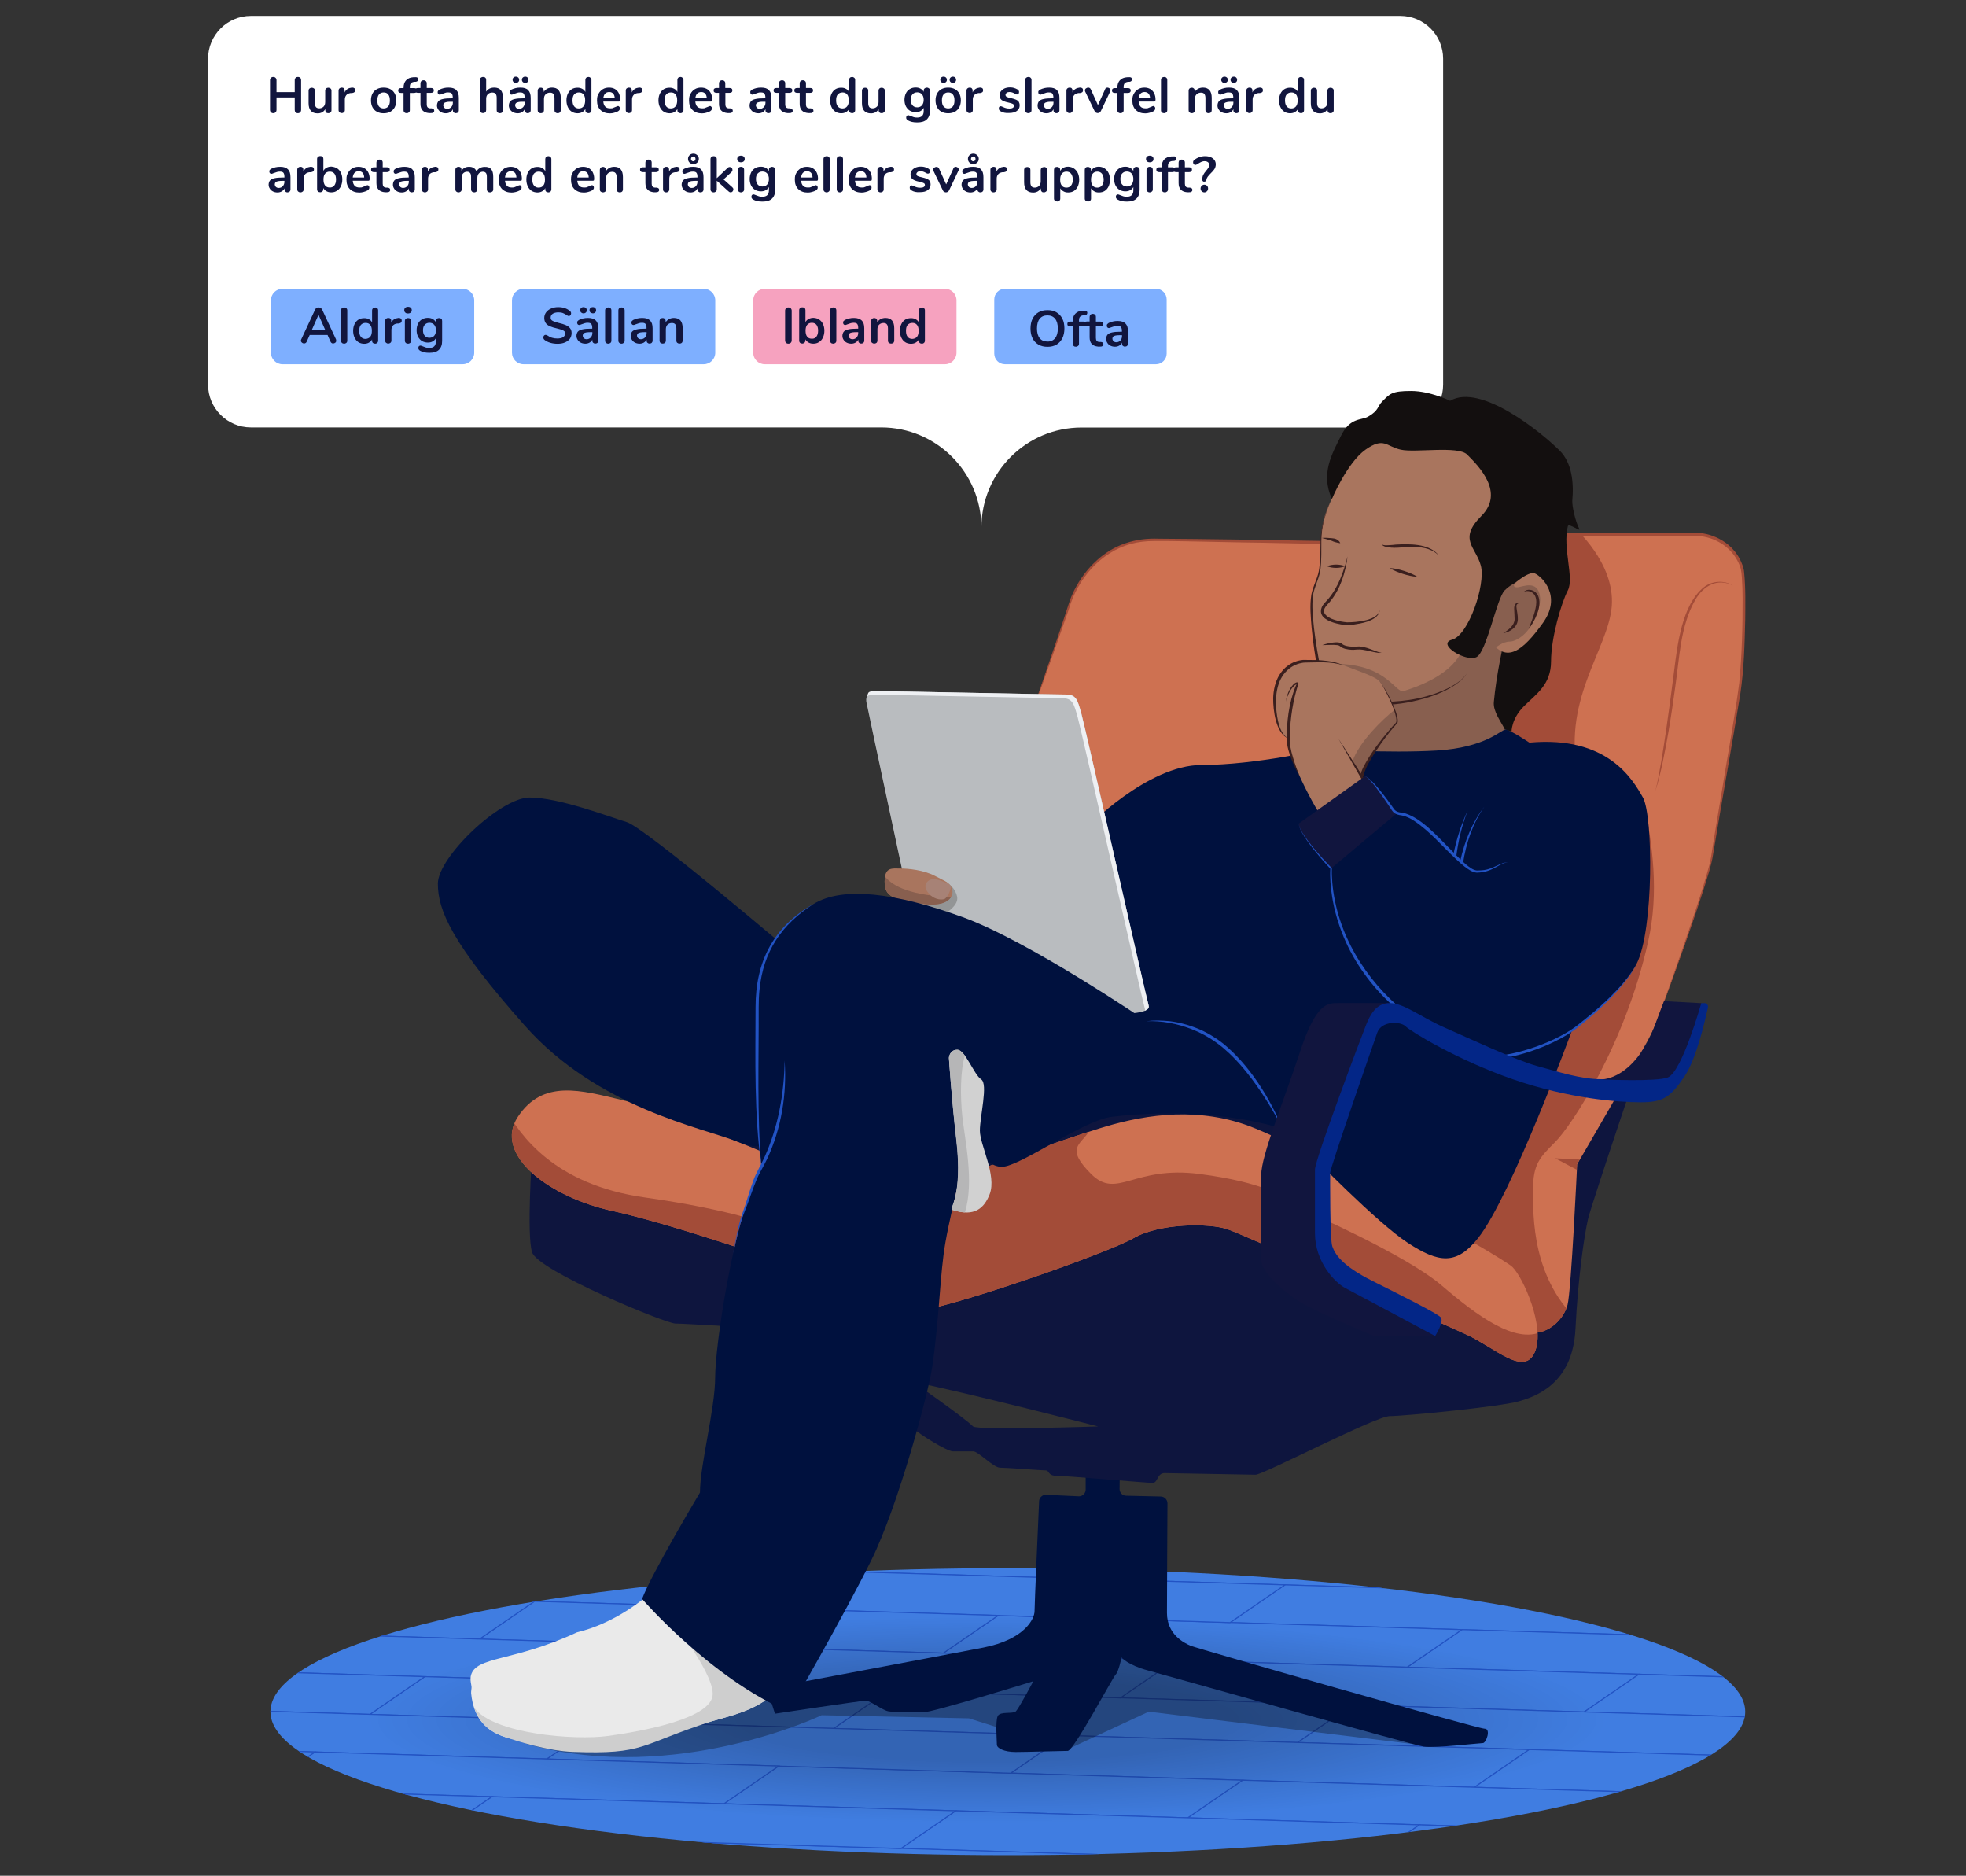 <?xml version="1.0" encoding="UTF-8"?><svg id="Layer_1" data-name="Layer 1" xmlns="http://www.w3.org/2000/svg" xmlns:xlink="http://www.w3.org/1999/xlink" viewBox="0 0 1942.02 1852.41"><rect x="0" y="0" width="1942.02" height="1852.41" fill="#333333" stroke="none"/><defs><style>.cls-1 {
        fill: #b6b6b7;
      }

      .cls-1, .cls-2, .cls-3, .cls-4, .cls-5, .cls-6, .cls-7, .cls-8, .cls-9, .cls-10, .cls-11, .cls-12, .cls-13, .cls-14, .cls-15, .cls-16, .cls-17, .cls-18, .cls-19, .cls-20, .cls-21, .cls-22, .cls-23, .cls-24, .cls-25 {
        stroke-width: 0px;
      }

      .cls-2 {
        fill: #000;
        isolation: isolate;
        opacity: .3;
      }

      .cls-3 {
        fill: #eaeaea;
      }

      .cls-4 {
        fill: #a78276;
      }

      .cls-5 {
        fill: #11153e;
      }

      .cls-6 {
        fill: #130f0f;
      }

      .cls-26 {
        clip-path: url(#clippath-2);
      }

      .cls-7 {
        fill: #2253c4;
      }

      .cls-8 {
        fill: none;
      }

      .cls-9 {
        fill: #cecece;
      }

      .cls-27 {
        clip-path: url(#clippath-1);
      }

      .cls-28 {
        clip-path: url(#clippath-4);
      }

      .cls-10 {
        fill: #00113e;
      }

      .cls-11 {
        fill: #a34c38;
      }

      .cls-12 {
        fill: #885f4f;
      }

      .cls-13 {
        fill: #ce7151;
      }

      .cls-29 {
        clip-path: url(#clippath);
      }

      .cls-14 {
        fill: #f6a2bf;
      }

      .cls-15 {
        fill: url(#radial-gradient);
      }

      .cls-16 {
        fill: #032687;
      }

      .cls-17 {
        fill: #7eafff;
      }

      .cls-30 {
        clip-path: url(#clippath-3);
      }

      .cls-18 {
        fill: #939596;
      }

      .cls-19 {
        fill: #3a1f1e;
      }

      .cls-20 {
        fill: #eef0f3;
      }

      .cls-21 {
        fill: #a9755e;
      }

      .cls-22 {
        fill: #fff;
      }

      .cls-23 {
        fill: #b9bcbf;
      }

      .cls-24 {
        fill: #0e153e;
      }

      .cls-25 {
        fill: #d1d1d1;
      }

      .cls-31 {
        fill: #407de1;
        stroke: #2253c4;
        stroke-miterlimit: 10;
      }</style><clipPath id="clippath"><ellipse class="cls-8" cx="995.53" cy="1690.4" rx="728.4" ry="141.7"/></clipPath><radialGradient id="radial-gradient" cx="612.26" cy="-12319" fx="612.26" fy="-12319" r="1021" gradientTransform="translate(607.75 2930.1) scale(.6 .1)" gradientUnits="userSpaceOnUse"><stop offset=".4" stop-color="#000" stop-opacity=".2"/><stop offset="1" stop-color="#000" stop-opacity="0"/></radialGradient><clipPath id="clippath-1"><path class="cls-8" d="M1022.63,697.3s28.4-83.2,33.8-100.9,29.5-63.3,82.6-63.3,332.5,5.9,332.5,5.9l65.1-11.3h138.2c12.9,0,34.1,26.3,43.4,35.6s4.3,91,0,119.4-24.1,142.6-27.3,164.1-49.3,150.7-57.9,170c-8.6,19.3-75.2,133-75.2,133,0,0-5.8,124.4-9.5,138.9s-20.9,32.2-41.8,26.8c-21.2-5.4-483.9-618.2-483.9-618.2h0Z"/></clipPath><clipPath id="clippath-2"><path class="cls-8" d="M1022.63,697.3s28.4-83.2,33.8-100.9,29.5-63.3,82.6-63.3,332.5,5.9,332.5,5.9l65.1-11.3h138.2c12.9,0,34.1,26.3,43.4,35.6s4.3,91,0,119.4-24.1,142.6-27.3,164.1-49.3,150.7-57.9,170c-8.6,19.3-75.2,133-75.2,133,0,0-5.8,124.4-9.5,138.9s-20.9,32.2-41.8,26.8c-21.2-5.4-483.9-618.2-483.9-618.2h0Z"/></clipPath><clipPath id="clippath-3"><path class="cls-8" d="M898.73,1295.6c30,0,195.2-57.9,220.9-72.8,25.7-14.9,75.1-15.1,93.3-8.7s208.1,91.2,235.9,104c27.9,12.9,56.8,41.8,67.3,17.1,10.4-24.7-11.3-73-22-83.8-10.7-10.7-211.5-123.1-265.1-141.1s-105.1-7.8-143.7,4.3c-38.6,12.1-96.5,32.9-124.5,42.6l-47,8.6-152.3-24.7s-106.2-45-146.9-54.7c-40.8-9.7-78.3-20.8-103,16.4-24.7,37.2,30,79.2,93.3,93.1s181.2,55.5,181.2,55.5l112.6,44.2h0Z"/></clipPath><clipPath id="clippath-4"><path class="cls-8" d="M898.73,1295.6c30,0,195.2-57.9,220.9-72.8,25.7-14.9,75.1-15.1,93.3-8.7s208.1,91.2,235.9,104c27.9,12.9,56.8,41.8,67.3,17.1,10.4-24.7-11.3-73-22-83.8-10.7-10.7-211.5-123.1-265.1-141.1s-105.1-7.8-143.7,4.3c-38.6,12.1-96.5,32.9-124.5,42.6l-47,8.6-152.3-24.7s-106.2-45-146.9-54.7c-40.8-9.7-78.3-20.8-103,16.4-24.7,37.2,30,79.2,93.3,93.1s181.2,55.5,181.2,55.5l112.6,44.2h0Z"/></clipPath></defs><g id="floor"><g id="floor-2" data-name="floor"><g class="cls-29"><g><polygon class="cls-31" points="1757.05 1230.45 1811.2 1193.33 2269.29 1207.23 2215.13 1244.48 1757.05 1230.45"/><polygon class="cls-31" points="1931.89 1274.65 1986.04 1237.39 2444.23 1251.43 2389.98 1288.55 1931.89 1274.65"/><polygon class="cls-31" points="1473.8 1260.75 1527.95 1223.5 1986.04 1237.39 1931.89 1274.65 1473.8 1260.75"/><polygon class="cls-31" points="1648.64 1304.81 1702.79 1267.7 2160.98 1281.6 2106.73 1318.85 1648.64 1304.81"/><polygon class="cls-31" points="1823.48 1349.02 1877.74 1311.76 2335.82 1325.8 2281.57 1362.91 1823.48 1349.02"/><polygon class="cls-31" points="1365.4 1335.12 1419.55 1297.86 1877.74 1311.76 1823.48 1349.02 1365.4 1335.12"/><polygon class="cls-31" points="1540.24 1379.18 1594.49 1342.07 2052.58 1355.97 1998.32 1393.22 1540.24 1379.18"/><polygon class="cls-31" points="1715.08 1423.38 1769.33 1386.27 2227.42 1400.17 2173.17 1437.28 1715.08 1423.38"/><polygon class="cls-31" points="1256.99 1409.49 1311.25 1372.24 1769.33 1386.27 1715.08 1423.38 1256.99 1409.49"/><polygon class="cls-31" points="1431.84 1453.55 1486.09 1416.44 1944.17 1430.33 1889.92 1467.59 1431.84 1453.55"/><polygon class="cls-31" points="1889.92 1467.59 1944.17 1430.33 2402.26 1444.23 2348.01 1481.48 1889.92 1467.59"/><polygon class="cls-31" points="1606.68 1497.75 1660.93 1460.64 2119.01 1474.54 2064.76 1511.65 1606.68 1497.75"/><polygon class="cls-31" points="1148.59 1483.86 1202.84 1446.6 1660.93 1460.64 1606.68 1497.75 1148.59 1483.86"/><polygon class="cls-31" points="1323.43 1527.92 1377.68 1490.81 1835.77 1504.7 1781.52 1541.95 1323.43 1527.92"/><polygon class="cls-31" points="1781.52 1541.95 1835.77 1504.7 2293.86 1518.6 2239.7 1555.85 1781.52 1541.95"/><polygon class="cls-31" points="1498.27 1572.12 1552.52 1535.01 2010.61 1548.9 1956.46 1586.02 1498.27 1572.12"/><polygon class="cls-31" points="1040.18 1558.22 1094.44 1520.97 1552.52 1535.01 1498.27 1572.12 1040.18 1558.22"/><polygon class="cls-31" points="840.87 1202.65 895.02 1165.54 1353.11 1179.44 1298.96 1216.55 840.87 1202.65"/><polygon class="cls-31" points="1298.96 1216.55 1353.11 1179.44 1811.2 1193.33 1757.05 1230.45 1298.96 1216.55"/><polygon class="cls-31" points="1015.71 1246.86 1069.87 1209.6 1527.95 1223.5 1473.8 1260.75 1015.71 1246.86"/><polygon class="cls-31" points="557.62 1232.96 611.78 1195.7 1069.87 1209.6 1015.71 1246.86 557.62 1232.96"/><polygon class="cls-31" points="732.47 1277.02 786.62 1239.91 1244.71 1253.8 1190.56 1290.92 732.47 1277.02"/><polygon class="cls-31" points="1190.56 1290.92 1244.71 1253.8 1702.79 1267.7 1648.64 1304.81 1190.56 1290.92"/><polygon class="cls-31" points="907.31 1321.22 961.46 1283.97 1419.55 1297.86 1365.4 1335.12 907.31 1321.22"/><polygon class="cls-31" points="449.22 1307.33 503.37 1270.07 961.46 1283.97 907.31 1321.22 449.22 1307.33"/><polygon class="cls-31" points="624.06 1351.39 678.21 1314.27 1136.3 1328.17 1082.15 1365.29 624.06 1351.39"/><polygon class="cls-31" points="1082.15 1365.29 1136.3 1328.17 1594.49 1342.07 1540.24 1379.18 1082.15 1365.29"/><polygon class="cls-31" points="798.9 1395.59 853.16 1358.34 1311.25 1372.24 1256.99 1409.49 798.9 1395.59"/><polygon class="cls-31" points="340.81 1381.7 394.97 1344.44 853.16 1358.34 798.9 1395.59 340.81 1381.7"/><polygon class="cls-31" points="515.66 1425.76 569.91 1388.65 1028 1402.54 973.75 1439.65 515.66 1425.76"/><polygon class="cls-31" points="973.75 1439.65 1028 1402.54 1486.09 1416.44 1431.84 1453.55 973.75 1439.65"/><polygon class="cls-31" points="690.5 1469.96 744.75 1432.71 1202.84 1446.6 1148.59 1483.86 690.5 1469.96"/><polygon class="cls-31" points="232.41 1456.06 286.66 1418.81 744.75 1432.71 690.5 1469.96 232.41 1456.06"/><polygon class="cls-31" points="407.25 1500.12 461.5 1463.01 919.59 1476.91 865.34 1514.02 407.25 1500.12"/><polygon class="cls-31" points="865.34 1514.02 919.59 1476.91 1377.68 1490.81 1323.43 1527.92 865.34 1514.02"/><polygon class="cls-31" points="582.09 1544.33 636.35 1507.07 1094.44 1520.97 1040.18 1558.22 582.09 1544.33"/><polygon class="cls-31" points="124 1530.43 178.26 1493.18 636.35 1507.07 582.09 1544.33 124 1530.43"/><polygon class="cls-31" points="1215.02 1602.43 1269.28 1565.17 1727.37 1579.07 1673.21 1616.33 1215.02 1602.43"/><polygon class="cls-31" points="1673.21 1616.33 1727.37 1579.07 2185.45 1592.97 2131.3 1630.22 1673.21 1616.33"/><polygon class="cls-31" points="1389.97 1646.49 1444.12 1609.38 1902.21 1623.27 1848.05 1660.39 1389.97 1646.49"/><polygon class="cls-31" points="931.78 1632.59 986.03 1595.34 1444.12 1609.38 1389.97 1646.49 931.78 1632.59"/><polygon class="cls-31" points="1106.72 1676.8 1160.87 1639.54 1618.96 1653.44 1564.81 1690.69 1106.72 1676.8"/><polygon class="cls-31" points="1564.81 1690.69 1618.96 1653.44 2077.05 1667.33 2022.89 1704.59 1564.81 1690.69"/><polygon class="cls-31" points="1281.56 1720.86 1335.71 1683.74 1793.8 1697.64 1739.65 1734.75 1281.56 1720.86"/><polygon class="cls-31" points="823.47 1706.96 877.63 1669.71 1335.71 1683.74 1281.56 1720.86 823.47 1706.96"/><polygon class="cls-31" points="998.31 1751.16 1052.47 1713.91 1510.56 1727.8 1456.4 1765.06 998.31 1751.16"/><polygon class="cls-31" points="1456.4 1765.06 1510.56 1727.8 1968.64 1741.7 1914.49 1778.96 1456.4 1765.06"/><polygon class="cls-31" points="1173.16 1795.23 1227.31 1758.11 1685.4 1772.01 1631.25 1809.12 1173.16 1795.23"/><polygon class="cls-31" points="715.07 1781.33 769.22 1744.07 1227.31 1758.11 1173.16 1795.23 715.07 1781.33"/><polygon class="cls-31" points="889.91 1825.53 944.06 1788.28 1402.15 1802.17 1348 1839.43 889.91 1825.53"/><polygon class="cls-31" points="1348 1839.43 1402.15 1802.17 1860.24 1816.07 1806.09 1853.32 1348 1839.43"/><polygon class="cls-31" points="1064.75 1869.59 1118.9 1832.48 1576.99 1846.37 1522.84 1883.49 1064.75 1869.59"/><polygon class="cls-31" points="606.66 1855.7 660.82 1818.44 1118.9 1832.48 1064.75 1869.59 606.66 1855.7"/><polygon class="cls-31" points="298.85 1574.49 353.1 1537.38 811.19 1551.28 756.94 1588.39 298.85 1574.49"/><polygon class="cls-31" points="756.94 1588.39 811.19 1551.28 1269.28 1565.17 1215.02 1602.43 756.94 1588.39"/><polygon class="cls-31" points="473.69 1618.69 527.94 1581.44 986.03 1595.34 931.78 1632.59 473.69 1618.69"/><polygon class="cls-31" points="15.6 1604.8 69.85 1567.55 527.94 1581.44 473.69 1618.69 15.6 1604.8"/><polygon class="cls-31" points="190.44 1648.86 244.69 1611.75 702.78 1625.64 648.63 1662.76 190.44 1648.86"/><polygon class="cls-31" points="648.63 1662.76 702.78 1625.64 1160.87 1639.54 1106.72 1676.8 648.63 1662.76"/><polygon class="cls-31" points="365.38 1693.07 419.54 1655.81 877.63 1669.71 823.47 1706.96 365.38 1693.07"/><polygon class="cls-31" points="-92.81 1679.17 -38.55 1641.91 419.54 1655.81 365.38 1693.07 -92.81 1679.17"/><polygon class="cls-31" points="82.14 1723.23 136.29 1686.12 594.38 1700.01 540.23 1737.13 82.14 1723.23"/><polygon class="cls-31" points="540.23 1737.13 594.38 1700.01 1052.47 1713.91 998.31 1751.16 540.23 1737.13"/><polygon class="cls-31" points="256.98 1767.43 311.13 1730.18 769.22 1744.07 715.07 1781.33 256.98 1767.43"/><polygon class="cls-31" points="-201.11 1753.54 -146.96 1716.28 311.13 1730.18 256.98 1767.43 -201.11 1753.54"/><polygon class="cls-31" points="-26.27 1797.6 27.88 1760.48 485.97 1774.38 431.82 1811.49 -26.27 1797.6"/><polygon class="cls-31" points="431.82 1811.49 485.97 1774.38 944.06 1788.28 889.91 1825.53 431.82 1811.49"/><polygon class="cls-31" points="148.57 1841.8 202.73 1804.54 660.82 1818.44 606.66 1855.7 148.57 1841.8"/><polygon class="cls-31" points="-309.52 1827.9 -255.36 1790.65 202.73 1804.54 148.57 1841.8 -309.52 1827.9"/><polygon class="cls-31" points="-134.67 1871.97 -80.52 1834.85 377.57 1848.75 323.42 1885.86 -134.67 1871.97"/><polygon class="cls-31" points="323.42 1885.86 377.57 1848.75 835.66 1862.64 781.5 1899.9 323.42 1885.86"/></g></g></g><g id="shadow"><path id="shadow-2" data-name="shadow" class="cls-2" d="M1417.73,1725.1l-283-34.7-80.3,37.3-97.3-30.7-145.5-3.1s-142.7,68.5-288.6,29.2c-46.7-12.6,187.6-47.4,187.6-47.4l390.4-52,316.7,101.4h0Z"/><ellipse id="shadow-3" data-name="shadow" class="cls-15" cx="1012.43" cy="1696.9" rx="697.2" ry="134.2"/></g></g><g id="bubble"><path class="cls-22" d="M870.43,422.1H247.83c-23.3,0-42.3-18.9-42.3-42.3V58c0-23.3,18.9-42.3,42.3-42.3h1135.4c23.3,0,42.3,18.9,42.3,42.3v321.9c0,23.3-18.9,42.3-42.3,42.3h-314.8c-54.7,0-99,44.3-99,99h0c0-54.7-44.4-99.1-99-99.1h0Z"/><path class="cls-17" d="M457.03,359.7h-178c-6.3,0-11.4-5.1-11.4-11.4v-51.7c0-6.3,5.1-11.4,11.4-11.4h178c6.3,0,11.4,5.1,11.4,11.4v51.7c0,6.3-5.1,11.4-11.4,11.4Z"/><path class="cls-17" d="M1141.93,359.7h-149.3c-5.8,0-10.5-4.7-10.5-10.5v-53.5c0-5.8,4.7-10.5,10.5-10.5h149.3c5.8,0,10.5,4.7,10.5,10.5v53.5c0,5.8-4.8,10.5-10.5,10.5Z"/><path class="cls-17" d="M695.13,359.7h-178c-6.3,0-11.4-5.1-11.4-11.4v-51.7c0-6.3,5.1-11.4,11.4-11.4h178c6.3,0,11.4,5.1,11.4,11.4v51.7c0,6.3-5.1,11.4-11.4,11.4Z"/><path class="cls-14" d="M933.43,359.7h-178c-6.3,0-11.4-5.1-11.4-11.4v-51.7c0-6.3,5.1-11.4,11.4-11.4h178c6.3,0,11.4,5.1,11.4,11.4v51.7c0,6.3-5.1,11.4-11.4,11.4Z"/><g><path class="cls-5" d="M776.43,338.5c-.6-.6-.9-1.4-.9-2.4v-29.3c0-1,.3-1.7.9-2.3.6-.6,1.4-.9,2.3-.9s1.8.3,2.4.9c.6.6.9,1.4.9,2.3v29.3c0,1-.3,1.8-.9,2.4-.6.6-1.4.9-2.4.9s-1.7-.3-2.3-.9Z"/><path class="cls-5" d="M809.13,315.6c1.6,1,2.9,2.5,3.8,4.4s1.4,4.1,1.4,6.6-.5,4.8-1.4,6.7c-.9,2-2.2,3.5-3.9,4.5-1.6,1.1-3.5,1.6-5.6,1.6s-3.3-.4-4.7-1.1c-1.4-.8-2.4-1.8-3.2-3.2v1.2c0,.9-.3,1.6-.9,2.2-.6.5-1.3.8-2.2.8s-1.7-.3-2.2-.8-.8-1.2-.8-2.2v-29.9c0-.9.3-1.6.9-2.1.6-.5,1.3-.8,2.3-.8s1.7.2,2.2.8c.6.5.8,1.2.8,2v11.8c.7-1.3,1.8-2.4,3.2-3.1s2.9-1.1,4.6-1.1c2.2.1,4.1.6,5.7,1.7h0ZM806.43,332.5c1.1-1.4,1.7-3.4,1.7-5.9s-.5-4.4-1.6-5.8c-1.1-1.3-2.6-2-4.6-2s-3.5.7-4.6,2-1.6,3.3-1.6,5.8.5,4.5,1.6,5.9,2.6,2,4.6,2c1.9.1,3.4-.6,4.5-2h0Z"/><path class="cls-5" d="M820.83,338.6c-.6-.5-.9-1.3-.9-2.2v-29.8c0-1,.3-1.7.9-2.2s1.3-.8,2.2-.8,1.7.2,2.2.8c.6.5.9,1.2.9,2.2v29.8c0,1-.3,1.7-.9,2.2s-1.3.8-2.2.8-1.7-.3-2.2-.8Z"/><path class="cls-5" d="M851.23,316.5c1.7,1.7,2.5,4.2,2.5,7.7v12.2c0,.9-.3,1.6-.8,2.1s-1.3.8-2.2.8-1.6-.3-2.1-.8c-.6-.5-.8-1.2-.8-2.1v-1.1c-.6,1.3-1.5,2.3-2.7,3s-2.6,1.1-4.2,1.1-3.1-.3-4.5-1-2.4-1.6-3.1-2.8c-.8-1.2-1.2-2.5-1.2-3.9s.5-3.2,1.4-4.2,2.4-1.8,4.5-2.2c2.1-.5,4.9-.7,8.5-.7h1.2v-1.1c0-1.6-.4-2.8-1-3.6-.7-.8-1.8-1.1-3.4-1.1s-2,.1-3,.4-2.2.7-3.5,1.2c-.9.4-1.5.6-1.9.6-.6,0-1.1-.2-1.5-.6s-.6-1-.6-1.7,0-1.1.4-1.5.8-.8,1.4-1.2c1.2-.6,2.6-1.1,4.2-1.5s3.2-.5,4.8-.5c3.4,0,5.9.9,7.6,2.5h0ZM846.13,333.3c1-1.1,1.6-2.6,1.6-4.3v-1h-.9c-2.2,0-4,.1-5.2.3-1.2.2-2.1.6-2.6,1.1s-.8,1.2-.8,2,.4,1.9,1.1,2.6c.8.7,1.7,1,2.8,1,1.6,0,3-.6,4-1.7h0Z"/><path class="cls-5" d="M881.13,316.5c1.4,1.7,2.2,4.2,2.2,7.5v12.3c0,.9-.3,1.7-.8,2.2s-1.3.8-2.3.8-1.7-.3-2.3-.8-.8-1.3-.8-2.2v-11.9c0-1.9-.4-3.3-1.1-4.1-.7-.9-1.8-1.3-3.4-1.3s-3.2.6-4.3,1.7-1.6,2.6-1.6,4.5v11.1c0,.9-.3,1.7-.8,2.2-.6.5-1.3.8-2.3.8s-1.7-.3-2.3-.8-.8-1.3-.8-2.2v-19.3c0-.9.3-1.6.8-2.1.6-.5,1.3-.8,2.3-.8s1.6.3,2.1.8.8,1.2.8,2v1.4c.8-1.4,2-2.4,3.4-3.2,1.4-.7,3-1.1,4.8-1.1,2.8,0,5,.9,6.4,2.5h0Z"/><path class="cls-5" d="M912.73,304.4c.6.5.9,1.2.9,2.1v29.9c0,.9-.3,1.6-.8,2.2-.6.5-1.3.8-2.2.8s-1.7-.3-2.2-.8c-.6-.5-.8-1.2-.8-2.2v-1.2c-.7,1.4-1.8,2.4-3.2,3.2s-3,1.1-4.7,1.1-4-.5-5.6-1.6c-1.7-1.1-2.9-2.6-3.8-4.5s-1.4-4.2-1.4-6.7.5-4.8,1.4-6.6c.9-1.9,2.2-3.4,3.8-4.4s3.5-1.5,5.7-1.5,3.3.4,4.7,1.1,2.4,1.8,3.1,3.1v-11.9c0-.8.3-1.5.8-2s1.3-.8,2.2-.8c.8-.1,1.5,0,2.1.7h0ZM905.83,332.6c1.1-1.4,1.6-3.3,1.6-5.9s-.5-4.5-1.6-5.8c-1.1-1.4-2.6-2-4.6-2s-3.5.7-4.7,2c-1.1,1.3-1.6,3.2-1.6,5.8s.5,4.5,1.6,5.9,2.6,2.1,4.6,2.1c2.1-.1,3.6-.8,4.7-2.1Z"/></g><g><path class="cls-5" d="M332.13,336.5c0,.8-.3,1.4-.9,1.9s-1.3.8-2.1.8-1-.1-1.5-.4-.8-.7-1.1-1.3l-3-6.7h-17.6l-3,6.7c-.3.6-.6,1-1.1,1.3s-1,.4-1.5.4c-.8,0-1.5-.3-2.1-.8s-1-1.2-1-1.9.1-.9.3-1.3l13.8-29.6c.3-.7.8-1.2,1.4-1.5.6-.4,1.3-.5,2-.5s1.4.2,2,.5c.6.4,1.1.9,1.4,1.5l13.8,29.6c.1.4.2.9.2,1.3h0ZM308.03,325.8h13.2l-6.6-14.9-6.6,14.9Z"/><path class="cls-5" d="M337.73,338.6c-.6-.5-.9-1.3-.9-2.2v-29.8c0-1,.3-1.7.9-2.2s1.3-.8,2.2-.8,1.7.2,2.2.8c.6.5.9,1.2.9,2.2v29.8c0,1-.3,1.7-.9,2.2s-1.3.8-2.2.8-1.7-.3-2.2-.8Z"/><path class="cls-5" d="M372.63,304.4c.6.5.9,1.2.9,2.1v29.9c0,.9-.3,1.6-.8,2.2-.6.5-1.3.8-2.2.8s-1.7-.3-2.2-.8c-.6-.5-.8-1.2-.8-2.2v-1.2c-.7,1.4-1.8,2.4-3.2,3.2s-3,1.1-4.7,1.1-4-.5-5.6-1.6c-1.7-1.1-2.9-2.6-3.8-4.5s-1.4-4.2-1.4-6.7.5-4.8,1.4-6.6c.9-1.9,2.2-3.4,3.8-4.4s3.5-1.5,5.7-1.5,3.3.4,4.7,1.1,2.4,1.8,3.1,3.1v-11.9c0-.8.3-1.5.8-2s1.3-.8,2.2-.8c.7-.1,1.5,0,2.1.7h0ZM365.73,332.6c1.1-1.4,1.6-3.3,1.6-5.9s-.5-4.5-1.6-5.8c-1.1-1.4-2.6-2-4.6-2s-3.5.7-4.7,2c-1.1,1.3-1.6,3.2-1.6,5.8s.5,4.5,1.6,5.9,2.6,2.1,4.6,2.1c2-.1,3.6-.8,4.7-2.1Z"/><path class="cls-5" d="M396.03,314.7c.5.4.8,1.1.8,1.9s-.2,1.6-.7,2c-.4.4-1.2.7-2.3.9h-1.5c-2,.3-3.4,1-4.3,2.1s-1.4,2.6-1.4,4.2v10.5c0,1-.3,1.7-.9,2.2s-1.3.8-2.2.8-1.6-.3-2.2-.8-.9-1.3-.9-2.2v-19.3c0-.9.3-1.7.9-2.2s1.3-.8,2.2-.8,1.6.2,2.1.7.8,1.2.8,2.1v2c.6-1.5,1.6-2.6,2.8-3.4s2.6-1.2,4.2-1.4h.7c.7,0,1.4.2,1.9.7h0Z"/><path class="cls-5" d="M400.33,308.7c-.7-.6-1-1.4-1-2.4s.3-1.8,1-2.4,1.6-.9,2.7-.9,2,.3,2.7.9,1,1.4,1,2.4-.3,1.8-1,2.4-1.6.9-2.7.9-2.1-.2-2.7-.9ZM400.83,338.6c-.6-.5-.9-1.3-.9-2.2v-19.3c0-1,.3-1.7.9-2.2s1.3-.8,2.2-.8,1.7.2,2.2.8c.6.5.9,1.2.9,2.2v19.3c0,1-.3,1.7-.9,2.2s-1.3.8-2.2.8-1.7-.3-2.2-.8Z"/><path class="cls-5" d="M435.93,314.9c.6.5.8,1.2.8,2.1v19.8c0,3.8-1.1,6.7-3.2,8.7s-5.3,2.9-9.4,2.9-6.7-.7-9.1-2c-1.2-.7-1.8-1.6-1.8-2.6s.2-1.3.5-1.8c.4-.4.8-.7,1.4-.7s.7.1,1.1.2.9.3,1.3.5c1.2.5,2.3.9,3.2,1.2.9.3,2,.4,3.3.4,4.4,0,6.5-2.1,6.5-6.4v-3.2c-.7,1.4-1.8,2.4-3.2,3.2-1.4.8-3,1.1-4.8,1.1s-4-.5-5.7-1.5c-1.6-1-2.9-2.4-3.9-4.3-.9-1.8-1.4-4-1.4-6.4s.5-4.5,1.4-6.4,2.2-3.3,3.9-4.3,3.6-1.5,5.7-1.5,3.4.4,4.8,1.1c1.4.8,2.5,1.8,3.2,3.2v-1.2c0-.9.3-1.6.9-2.1s1.3-.8,2.2-.8,1.8.3,2.3.8h0ZM428.93,331.6c1.1-1.3,1.7-3.1,1.7-5.4s-.6-4.1-1.7-5.4-2.7-2-4.7-2-3.5.7-4.7,2-1.7,3.1-1.7,5.4.6,4.1,1.7,5.4,2.7,2,4.7,2c2-.1,3.6-.7,4.7-2Z"/></g><g><path class="cls-5" d="M543.53,338.5c-2.3-.7-4.1-1.6-5.6-2.8-.8-.6-1.2-1.4-1.2-2.4s.2-1.3.6-1.8.9-.8,1.5-.8,1.3.2,2.1.7c1.4,1,2.9,1.8,4.5,2.2,1.6.5,3.3.7,5.2.7s4.3-.4,5.6-1.3,2-2.1,2-3.7-.6-2.2-1.8-2.9c-1.2-.7-3.2-1.3-6.1-2-2.9-.6-5.3-1.4-7.2-2.2-1.8-.8-3.2-1.9-4.1-3.2-.9-1.3-1.4-3-1.4-5s.6-3.9,1.8-5.5,2.8-2.9,4.9-3.8,4.4-1.4,7-1.4c4.8,0,8.6,1.3,11.6,3.8.4.4.7.7.9,1.1s.3.8.3,1.3-.2,1.3-.6,1.8-.9.8-1.5.8-.6-.1-.9-.1c-.3-.1-.7-.3-1.1-.6-1.4-1-2.7-1.7-4-2.2s-2.9-.7-4.7-.7-4.1.5-5.4,1.4-2,2.2-2,3.8.6,2.4,1.8,3.1,3.2,1.4,6,2.1c3,.7,5.4,1.4,7.2,2.2,1.8.8,3.3,1.9,4.2,3.1,1,1.3,1.5,2.8,1.5,4.8s-.6,3.9-1.7,5.5c-1.2,1.6-2.8,2.8-4.9,3.7s-4.5,1.3-7.2,1.3-5-.3-7.3-1h0Z"/><path class="cls-5" d="M588.53,316.5c1.7,1.7,2.5,4.2,2.5,7.7v12.2c0,.9-.3,1.6-.8,2.1s-1.3.8-2.2.8-1.6-.3-2.1-.8c-.6-.5-.8-1.2-.8-2.1v-1.1c-.6,1.3-1.5,2.3-2.7,3s-2.6,1.1-4.2,1.1-3.1-.3-4.5-1-2.4-1.6-3.1-2.8c-.8-1.2-1.2-2.5-1.2-3.9s.5-3.2,1.4-4.2,2.4-1.8,4.5-2.2c2.1-.5,4.9-.7,8.5-.7h1.2v-1.1c0-1.6-.4-2.8-1-3.6-.7-.8-1.8-1.1-3.4-1.1s-2,.1-3,.4-2.2.7-3.5,1.2c-.9.4-1.5.6-1.9.6-.6,0-1.1-.2-1.5-.6s-.6-1-.6-1.7,0-1.1.4-1.5c.3-.4.8-.8,1.4-1.2,1.2-.6,2.6-1.1,4.2-1.5,1.6-.4,3.2-.5,4.8-.5,3.5,0,6,.9,7.6,2.5h0ZM574.03,308.6c-.6-.6-.9-1.3-.9-2.2s.3-1.7.9-2.2c.6-.6,1.4-.9,2.3-.9s1.8.3,2.4.9c.6.6.9,1.3.9,2.2s-.3,1.7-.9,2.2c-.6.6-1.4.9-2.4.9s-1.7-.4-2.3-.9ZM583.53,333.3c1-1.1,1.6-2.6,1.6-4.3v-1h-.9c-2.2,0-4,.1-5.2.3-1.2.2-2.1.6-2.6,1.1s-.8,1.2-.8,2,.4,1.9,1.1,2.6c.8.7,1.7,1,2.8,1,1.6,0,2.9-.6,4-1.7h0ZM583.23,308.6c-.6-.6-.9-1.3-.9-2.2s.3-1.7.9-2.2c.6-.6,1.4-.9,2.4-.9s1.7.3,2.3.9.9,1.3.9,2.2-.3,1.7-.9,2.2c-.6.6-1.4.9-2.3.9-1-.1-1.8-.4-2.4-.9Z"/><path class="cls-5" d="M598.63,338.6c-.6-.5-.9-1.3-.9-2.2v-29.8c0-1,.3-1.7.9-2.2.6-.5,1.3-.8,2.2-.8s1.7.2,2.2.8c.6.5.9,1.2.9,2.2v29.8c0,1-.3,1.7-.9,2.2-.6.5-1.3.8-2.2.8s-1.6-.3-2.2-.8Z"/><path class="cls-5" d="M611.73,338.6c-.6-.5-.9-1.3-.9-2.2v-29.8c0-1,.3-1.7.9-2.2.6-.5,1.3-.8,2.2-.8s1.7.2,2.2.8c.6.5.9,1.2.9,2.2v29.8c0,1-.3,1.7-.9,2.2-.6.5-1.3.8-2.2.8s-1.6-.3-2.2-.8Z"/><path class="cls-5" d="M642.13,316.5c1.7,1.7,2.5,4.2,2.5,7.7v12.2c0,.9-.3,1.6-.8,2.1s-1.3.8-2.2.8-1.6-.3-2.1-.8c-.6-.5-.8-1.2-.8-2.1v-1.1c-.6,1.3-1.5,2.3-2.7,3s-2.6,1.1-4.2,1.1-3.1-.3-4.5-1-2.4-1.6-3.1-2.8c-.8-1.2-1.2-2.5-1.2-3.9s.5-3.2,1.4-4.2,2.4-1.8,4.5-2.2c2.1-.5,4.9-.7,8.5-.7h1.2v-1.1c0-1.6-.4-2.8-1-3.6-.7-.8-1.8-1.1-3.4-1.1s-2,.1-3,.4-2.2.7-3.5,1.2c-.9.4-1.5.6-1.9.6-.6,0-1.1-.2-1.5-.6s-.6-1-.6-1.7,0-1.1.4-1.5c.3-.4.8-.8,1.4-1.2,1.2-.6,2.6-1.1,4.2-1.5,1.6-.4,3.2-.5,4.8-.5,3.5,0,6,.9,7.6,2.5h0ZM637.13,333.3c1-1.1,1.6-2.6,1.6-4.3v-1h-.9c-2.2,0-4,.1-5.2.3-1.2.2-2.1.6-2.6,1.1s-.8,1.2-.8,2,.4,1.9,1.1,2.6c.8.7,1.7,1,2.8,1,1.6,0,2.9-.6,4-1.7h0Z"/><path class="cls-5" d="M672.13,316.5c1.4,1.7,2.2,4.2,2.2,7.5v12.3c0,.9-.3,1.7-.8,2.2s-1.3.8-2.3.8-1.7-.3-2.3-.8-.8-1.3-.8-2.2v-11.9c0-1.9-.4-3.3-1.1-4.1-.7-.9-1.8-1.3-3.4-1.3s-3.2.6-4.3,1.7-1.6,2.6-1.6,4.5v11.1c0,.9-.3,1.7-.8,2.2-.6.5-1.3.8-2.3.8s-1.7-.3-2.3-.8-.8-1.3-.8-2.2v-19.3c0-.9.3-1.6.8-2.1.6-.5,1.3-.8,2.3-.8s1.6.3,2.1.8.8,1.2.8,2v1.4c.8-1.4,2-2.4,3.4-3.2,1.4-.7,3-1.1,4.8-1.1,2.8,0,5,.9,6.4,2.5h0Z"/></g><g><path class="cls-5" d="M1025.73,340.3c-2.5-1.5-4.5-3.6-5.8-6.3-1.4-2.7-2-5.9-2-9.6s.7-6.9,2-9.6c1.4-2.7,3.3-4.8,5.8-6.3s5.5-2.2,9-2.2,6.4.7,8.9,2.2,4.5,3.6,5.8,6.3c1.4,2.7,2,5.9,2,9.6s-.7,6.9-2,9.6c-1.4,2.7-3.3,4.8-5.8,6.3s-5.5,2.2-8.9,2.2-6.4-.7-9-2.2ZM1042.23,334c1.8-2.2,2.7-5.4,2.7-9.6s-.9-7.4-2.7-9.6-4.3-3.3-7.6-3.3-5.8,1.1-7.6,3.3c-1.8,2.2-2.7,5.4-2.7,9.6s.9,7.4,2.7,9.6,4.4,3.3,7.6,3.3c3.3.1,5.8-1.1,7.6-3.3Z"/><path class="cls-5" d="M1066.83,312.9c-.7.8-1,2-1,3.6v1.1h4.2c1.9,0,2.8.8,2.8,2.4s-.9,2.4-2.8,2.4h-4.2v17c0,1-.3,1.7-.9,2.2s-1.3.8-2.2.8-1.6-.2-2.2-.8c-.6-.5-.9-1.2-.9-2.2v-17h-2.5c-1.9,0-2.8-.8-2.8-2.4s.9-2.4,2.8-2.4h2.5v-.3c0-3.1.8-5.6,2.5-7.4s4-2.8,7-3h1.3c1.3-.2,2.3-.1,2.8.3s.8,1,.8,1.8c0,1.4-.8,2.2-2.4,2.4h-1.3c-1.7.2-2.8.6-3.5,1.5h0Z"/><path class="cls-5" d="M1089.93,340c0,.8-.3,1.4-1,1.8-.6.4-1.6.6-2.8.5h-1.4c-5.6-.5-8.4-3.5-8.4-9.1v-10.9h-2.5c-.9,0-1.6-.2-2.1-.6s-.7-1-.7-1.8.2-1.4.7-1.8,1.2-.6,2.1-.6h2.5v-4.5c0-.9.3-1.6.8-2.2.6-.5,1.3-.8,2.3-.8s1.7.3,2.2.8c.6.5.9,1.2.9,2.2v4.6h4.2c.9,0,1.6.2,2.1.6s.7,1,.7,1.8-.2,1.4-.7,1.8-1.2.6-2.1.6h-4.2v11.4c0,2.5,1.1,3.8,3.4,3.9h1.4c1.8.1,2.6.9,2.6,2.3h0Z"/><path class="cls-5" d="M1111.73,319.5c1.7,1.7,2.5,4.2,2.5,7.7v12.2c0,.9-.3,1.6-.8,2.1s-1.3.8-2.2.8-1.6-.3-2.1-.8c-.6-.5-.8-1.2-.8-2.1v-1.1c-.6,1.3-1.5,2.3-2.7,3s-2.6,1.1-4.2,1.1-3.1-.3-4.5-1-2.4-1.6-3.1-2.8c-.8-1.2-1.2-2.5-1.2-3.9s.5-3.2,1.4-4.2,2.4-1.8,4.5-2.2c2.1-.5,4.9-.7,8.5-.7h1.2v-1.1c0-1.6-.4-2.8-1-3.6-.7-.8-1.8-1.1-3.4-1.1s-2,.1-3,.4-2.2.7-3.5,1.2c-.9.4-1.5.6-1.9.6-.6,0-1.1-.2-1.5-.6s-.6-1-.6-1.7,0-1.1.4-1.5.8-.8,1.4-1.2c1.2-.6,2.6-1.1,4.2-1.5s3.2-.5,4.8-.5c3.5,0,6,.9,7.6,2.5h0ZM1106.73,336.3c1-1.1,1.6-2.6,1.6-4.3v-1h-.9c-2.2,0-4,.1-5.2.3-1.2.2-2.1.6-2.6,1.1s-.8,1.2-.8,2,.4,1.9,1.1,2.6c.8.7,1.7,1,2.8,1,1.6,0,2.9-.6,4-1.7Z"/></g><g><path class="cls-5" d="M296.63,76.9c.6.6.8,1.4.8,2.3v29.3c0,1-.3,1.8-.9,2.4s-1.3.9-2.3.9-1.7-.3-2.3-.9-.8-1.4-.8-2.4v-12.3h-18v12.3c0,1-.3,1.8-.9,2.4s-1.4.9-2.3.9-1.7-.3-2.3-.9-.9-1.4-.9-2.4v-29.3c0-1,.3-1.7.9-2.3.6-.6,1.3-.9,2.3-.9s1.7.3,2.3.9.9,1.4.9,2.3v11.8h18v-11.8c0-1,.3-1.7.8-2.3.6-.6,1.3-.9,2.3-.9s1.9.3,2.4.9Z"/><path class="cls-5" d="M326.53,87.4c.6.5.9,1.2.9,2.1v19.4c0,.9-.3,1.6-.9,2.1s-1.3.8-2.3.8-1.6-.2-2.1-.8c-.5-.5-.8-1.2-.8-2v-1.2c-.8,1.3-1.8,2.4-3.1,3.1s-2.8,1.1-4.4,1.1c-6,0-9-3.4-9-10.1v-12.4c0-.9.3-1.6.9-2.1.6-.5,1.3-.8,2.2-.8s1.7.3,2.3.8.8,1.2.8,2.1v12.4c0,1.7.4,3,1.1,3.9.7.8,1.8,1.2,3.3,1.2s3.1-.6,4.2-1.7,1.6-2.7,1.6-4.6v-11.2c0-.9.3-1.6.8-2.1.6-.5,1.3-.8,2.2-.8s1.8.3,2.3.8Z"/><path class="cls-5" d="M350.03,87.1c.5.4.8,1.1.8,1.9s-.2,1.6-.7,2c-.4.4-1.2.7-2.3.9h-1.5c-2,.3-3.4,1-4.3,2.1s-1.4,2.6-1.4,4.2v10.5c0,1-.3,1.7-.9,2.2s-1.3.8-2.2.8-1.6-.3-2.2-.8-.9-1.3-.9-2.2v-19.2c0-.9.3-1.7.9-2.2s1.3-.8,2.2-.8,1.6.2,2.1.7.8,1.2.8,2.1v2c.6-1.5,1.6-2.6,2.8-3.4s2.6-1.2,4.2-1.4h.7c.7,0,1.4.2,1.9.6Z"/><path class="cls-5" d="M372.33,110.4c-1.9-1-3.3-2.5-4.4-4.5-1-1.9-1.5-4.2-1.5-6.8s.5-4.8,1.5-6.7c1-1.9,2.5-3.4,4.4-4.4s4.1-1.5,6.6-1.5,4.7.5,6.6,1.5,3.3,2.5,4.4,4.4c1,1.9,1.5,4.2,1.5,6.7s-.5,4.8-1.5,6.8c-1,1.9-2.5,3.4-4.4,4.5-1.9,1-4.1,1.5-6.6,1.5s-4.7-.5-6.6-1.5ZM383.53,105.1c1.1-1.3,1.6-3.3,1.6-5.9s-.5-4.5-1.6-5.9-2.6-2-4.6-2-3.5.7-4.6,2c-1.1,1.4-1.6,3.3-1.6,5.9s.5,4.6,1.6,5.9,2.6,2,4.6,2,3.5-.7,4.6-2Z"/><path class="cls-5" d="M405.83,82.3c-.7.8-1,2-1,3.6v1.1h4.2c1.9,0,2.8.8,2.8,2.4s-.9,2.4-2.8,2.4h-4.2v17c0,1-.3,1.7-.9,2.2s-1.3.8-2.2.8-1.6-.2-2.2-.8c-.6-.5-.9-1.2-.9-2.2v-17h-2.5c-1.9,0-2.8-.8-2.8-2.4s.9-2.4,2.8-2.4h2.5v-.3c0-3.1.8-5.6,2.5-7.4s4-2.8,7-3h1.3c1.3-.2,2.3,0,2.8.3s.8,1,.8,1.8c0,1.4-.8,2.2-2.4,2.4h-1.3c-1.7.2-2.8.7-3.5,1.5h0Z"/><path class="cls-5" d="M428.93,109.4c0,.8-.3,1.4-1,1.8-.6.4-1.6.6-2.8.5h-1.4c-5.6-.5-8.4-3.5-8.4-9.1v-10.9h-2.5c-.9,0-1.6-.2-2.1-.6s-.7-1-.7-1.8.2-1.4.7-1.8,1.2-.6,2.1-.6h2.5v-4.6c0-.9.3-1.6.8-2.2.6-.5,1.3-.8,2.3-.8s1.7.3,2.2.8c.6.5.9,1.2.9,2.2v4.6h4.2c.9,0,1.6.2,2.1.6s.7,1,.7,1.8-.2,1.4-.7,1.8-1.2.6-2.1.6h-4.2v11.4c0,2.5,1.1,3.8,3.4,3.9h1.4c1.8.3,2.6,1,2.6,2.4Z"/><path class="cls-5" d="M450.73,89c1.7,1.7,2.5,4.2,2.5,7.7v12.2c0,.9-.3,1.6-.8,2.1s-1.3.8-2.2.8-1.6-.3-2.1-.8c-.6-.5-.8-1.2-.8-2.1v-1.1c-.6,1.3-1.5,2.3-2.7,3s-2.6,1.1-4.2,1.1-3.1-.3-4.5-1-2.4-1.6-3.1-2.8c-.8-1.2-1.2-2.5-1.2-3.9s.5-3.2,1.4-4.2,2.4-1.8,4.5-2.2c2.1-.5,4.9-.7,8.5-.7h1.2v-1.1c0-1.6-.4-2.8-1-3.6-.7-.8-1.8-1.1-3.4-1.1s-2,0-3,.4-2.2.7-3.5,1.2c-.9.4-1.5.6-1.9.6-.6,0-1.1-.2-1.5-.6s-.6-1-.6-1.7.1-1.1.4-1.5.8-.8,1.4-1.2c1.2-.6,2.6-1.1,4.2-1.5s3.2-.5,4.8-.5c3.5,0,6,.8,7.6,2.5h0ZM445.73,105.8c1-1.1,1.6-2.6,1.6-4.3v-1h-.9c-2.2,0-4,0-5.2.3-1.2.2-2.1.6-2.6,1.1s-.8,1.2-.8,2,.4,1.9,1.1,2.6c.8.7,1.7,1,2.8,1,1.6,0,2.9-.6,4-1.7Z"/><path class="cls-5" d="M496.83,96.5v12.3c0,.9-.3,1.7-.8,2.2s-1.3.8-2.3.8-1.7-.3-2.3-.8-.8-1.3-.8-2.2v-12.3c0-1.8-.4-3.1-1.1-3.9s-1.8-1.2-3.4-1.2-3.2.6-4.3,1.7-1.6,2.6-1.6,4.5v11.1c0,.9-.3,1.7-.8,2.2-.6.5-1.3.8-2.3.8s-1.7-.3-2.3-.8-.8-1.3-.8-2.2v-29.8c0-.9.3-1.6.9-2.1s1.3-.8,2.3-.8,1.7.2,2.2.8c.6.5.8,1.2.8,2v11.7c.8-1.3,1.9-2.3,3.3-3s3-1,4.7-1c5.7,0,8.6,3.3,8.6,10h0Z"/><path class="cls-5" d="M521.73,89c1.7,1.7,2.5,4.2,2.5,7.7v12.2c0,.9-.3,1.6-.8,2.1s-1.3.8-2.2.8-1.6-.3-2.1-.8c-.6-.5-.8-1.2-.8-2.1v-1.1c-.6,1.3-1.5,2.3-2.7,3s-2.6,1.1-4.2,1.1-3.1-.3-4.5-1-2.4-1.6-3.1-2.8c-.8-1.2-1.2-2.5-1.2-3.9s.5-3.2,1.4-4.2,2.4-1.8,4.5-2.2c2.1-.5,4.9-.7,8.5-.7h1.2v-1.1c0-1.6-.4-2.8-1-3.6-.7-.8-1.8-1.1-3.4-1.1s-2,0-3,.4-2.2.7-3.5,1.2c-.9.4-1.5.6-1.9.6-.6,0-1.1-.2-1.5-.6s-.6-1-.6-1.7.1-1.1.4-1.5.8-.8,1.4-1.2c1.2-.6,2.6-1.1,4.2-1.5s3.2-.5,4.8-.5c3.5,0,6,.8,7.6,2.5h0ZM507.23,81c-.6-.6-.9-1.3-.9-2.2s.3-1.7.9-2.2c.6-.6,1.4-.9,2.3-.9s1.8.3,2.4.9.9,1.3.9,2.2-.3,1.7-.9,2.2c-.6.6-1.4.9-2.4.9s-1.7-.3-2.3-.9ZM516.73,105.8c1-1.1,1.6-2.6,1.6-4.3v-1h-.9c-2.2,0-4,0-5.2.3-1.2.2-2.1.6-2.6,1.1s-.8,1.2-.8,2,.4,1.9,1.1,2.6c.8.7,1.7,1,2.8,1,1.6,0,2.9-.6,4-1.7ZM516.43,81c-.6-.6-.9-1.3-.9-2.2s.3-1.7.9-2.2c.6-.6,1.4-.9,2.4-.9s1.7.3,2.3.9.9,1.3.9,2.2-.3,1.7-.9,2.2c-.6.6-1.4.9-2.3.9s-1.8-.3-2.4-.9Z"/><path class="cls-5" d="M551.73,89c1.4,1.7,2.2,4.2,2.2,7.5v12.3c0,.9-.3,1.7-.8,2.2s-1.3.8-2.3.8-1.7-.3-2.3-.8-.8-1.3-.8-2.2v-11.9c0-1.9-.4-3.3-1.1-4.1-.7-.9-1.8-1.3-3.4-1.3s-3.2.6-4.3,1.7-1.6,2.6-1.6,4.5v11.1c0,.9-.3,1.7-.8,2.2-.6.5-1.3.8-2.3.8s-1.7-.3-2.3-.8-.8-1.3-.8-2.2v-19.3c0-.9.3-1.6.8-2.1.6-.5,1.3-.8,2.3-.8s1.6.3,2.1.8.8,1.2.8,2v1.4c.8-1.4,2-2.4,3.4-3.2,1.4-.7,3-1.1,4.8-1.1,2.8,0,5,.8,6.4,2.5h0Z"/><path class="cls-5" d="M583.33,76.8c.6.5.9,1.2.9,2.1v29.9c0,.9-.3,1.6-.8,2.2-.6.5-1.3.8-2.2.8s-1.7-.3-2.2-.8c-.6-.5-.8-1.2-.8-2.2v-1.2c-.7,1.4-1.8,2.4-3.2,3.2s-3,1.1-4.7,1.1-4-.5-5.6-1.6c-1.7-1.1-2.9-2.6-3.8-4.5s-1.4-4.2-1.4-6.7.5-4.8,1.4-6.6c.9-1.9,2.2-3.4,3.8-4.4,1.6-1,3.5-1.5,5.7-1.5s3.3.4,4.7,1.1,2.4,1.8,3.1,3.1v-12c0-.8.3-1.5.8-2s1.3-.8,2.2-.8,1.5.3,2.1.8h0ZM576.43,105c1.1-1.4,1.6-3.3,1.6-5.9s-.5-4.5-1.6-5.8c-1.1-1.4-2.6-2-4.6-2s-3.5.7-4.7,2c-1.1,1.3-1.6,3.2-1.6,5.8s.5,4.5,1.6,5.9,2.6,2.1,4.6,2.1,3.6-.7,4.7-2.1Z"/><path class="cls-5" d="M611.83,105.5c.4.4.5,1,.5,1.8s-.6,1.9-1.8,2.6c-1.1.6-2.4,1.1-3.9,1.5-1.4.4-2.8.6-4.1.6-3.9,0-7-1.1-9.4-3.4-2.3-2.3-3.4-5.4-3.4-9.3s.5-4.7,1.5-6.7c1-1.9,2.4-3.4,4.2-4.5s3.9-1.6,6.2-1.6,4.1.5,5.8,1.4c1.6,1,2.9,2.3,3.8,4.1.9,1.8,1.4,3.9,1.4,6.2s-.6,2.1-1.9,2.1h-14.8c.2,2.3.9,4,2,5.1s2.7,1.6,4.8,1.6,2,0,2.8-.4,1.7-.6,2.8-1.1c1-.5,1.7-.8,2.2-.8s.9.4,1.3.8h0ZM597.73,92.5c-1,1.1-1.6,2.6-1.8,4.6h11.3c0-2-.6-3.6-1.5-4.6s-2.2-1.6-3.9-1.6-3.1.5-4.1,1.6Z"/><path class="cls-5" d="M633.73,87.1c.5.4.8,1.1.8,1.9s-.2,1.6-.7,2c-.4.4-1.2.7-2.3.9h-1.5c-2,.3-3.4,1-4.3,2.1-.9,1.1-1.4,2.6-1.4,4.2v10.5c0,1-.3,1.7-.9,2.2-.6.5-1.3.8-2.2.8s-1.6-.3-2.2-.8c-.6-.5-.9-1.3-.9-2.2v-19.2c0-.9.3-1.7.9-2.2.6-.5,1.3-.8,2.2-.8s1.6.2,2.1.7.8,1.2.8,2.1v2c.6-1.5,1.6-2.6,2.8-3.4s2.6-1.2,4.2-1.4h.7c.7,0,1.4.2,1.9.6h0Z"/><path class="cls-5" d="M674.23,76.8c.6.5.9,1.2.9,2.1v29.9c0,.9-.3,1.6-.8,2.2-.6.5-1.3.8-2.2.8s-1.7-.3-2.2-.8c-.6-.5-.8-1.2-.8-2.2v-1.2c-.7,1.4-1.8,2.4-3.2,3.2s-3,1.1-4.7,1.1-4-.5-5.6-1.6c-1.7-1.1-2.9-2.6-3.8-4.5-.9-1.9-1.4-4.2-1.4-6.7s.5-4.8,1.4-6.6c.9-1.9,2.2-3.4,3.8-4.4s3.5-1.5,5.7-1.5,3.3.4,4.7,1.1,2.4,1.8,3.1,3.1v-12c0-.8.3-1.5.8-2s1.3-.8,2.2-.8,1.5.3,2.1.8ZM667.33,105c1.1-1.4,1.6-3.3,1.6-5.9s-.5-4.5-1.6-5.8c-1.1-1.4-2.6-2-4.6-2s-3.5.7-4.7,2c-1.1,1.3-1.6,3.2-1.6,5.8s.5,4.5,1.6,5.9,2.6,2.1,4.6,2.1,3.6-.7,4.7-2.1Z"/><path class="cls-5" d="M702.73,105.5c.4.4.5,1,.5,1.8s-.6,1.9-1.8,2.6c-1.1.6-2.4,1.1-3.9,1.5-1.4.4-2.8.6-4.1.6-3.9,0-7-1.1-9.4-3.4-2.3-2.3-3.4-5.4-3.4-9.3s.5-4.7,1.5-6.7c1-1.9,2.4-3.4,4.2-4.5s3.9-1.6,6.2-1.6,4.1.5,5.8,1.4c1.6,1,2.9,2.3,3.8,4.1.9,1.8,1.4,3.9,1.4,6.2s-.6,2.1-1.9,2.1h-14.8c.2,2.3.9,4,2,5.1s2.7,1.6,4.8,1.6,2,0,2.8-.4,1.7-.6,2.8-1.1c1-.5,1.7-.8,2.2-.8s.9.4,1.3.8h0ZM688.63,92.5c-1,1.1-1.6,2.6-1.8,4.6h11.3c0-2-.6-3.6-1.5-4.6s-2.2-1.6-3.9-1.6-3.1.5-4.1,1.6Z"/><path class="cls-5" d="M723.83,109.4c0,.8-.3,1.4-1,1.8-.6.4-1.6.6-2.8.5h-1.4c-5.6-.5-8.4-3.5-8.4-9.1v-10.9h-2.5c-.9,0-1.6-.2-2.1-.6s-.7-1-.7-1.8.2-1.4.7-1.8,1.2-.6,2.1-.6h2.5v-4.6c0-.9.3-1.6.8-2.2.6-.5,1.3-.8,2.3-.8s1.7.3,2.2.8c.6.5.9,1.2.9,2.2v4.6h4.2c.9,0,1.6.2,2.1.6s.7,1,.7,1.8-.2,1.4-.7,1.8-1.2.6-2.1.6h-4.1v11.4c0,2.5,1.1,3.8,3.4,3.9h1.4c1.6.3,2.5,1,2.5,2.4h0Z"/><path class="cls-5" d="M759.53,89c1.7,1.7,2.5,4.2,2.5,7.7v12.2c0,.9-.3,1.6-.8,2.1s-1.3.8-2.2.8-1.6-.3-2.1-.8c-.6-.5-.8-1.2-.8-2.1v-1.1c-.6,1.3-1.5,2.3-2.7,3s-2.6,1.1-4.2,1.1-3.1-.3-4.5-1-2.4-1.6-3.1-2.8c-.8-1.2-1.2-2.5-1.2-3.9s.5-3.2,1.4-4.2,2.4-1.8,4.5-2.2c2.1-.5,4.9-.7,8.5-.7h1.2v-1.1c0-1.6-.4-2.8-1-3.6-.7-.8-1.8-1.1-3.4-1.1s-2,0-3,.4-2.2.7-3.5,1.2c-.9.4-1.5.6-1.9.6-.6,0-1.1-.2-1.5-.6s-.6-1-.6-1.7,0-1.1.4-1.5c.3-.4.8-.8,1.4-1.2,1.2-.6,2.6-1.1,4.2-1.5,1.6-.4,3.2-.5,4.8-.5,3.5,0,6,.8,7.6,2.5h0ZM754.53,105.8c1-1.1,1.6-2.6,1.6-4.3v-1h-.9c-2.2,0-4,0-5.2.3-1.2.2-2.1.6-2.6,1.1s-.8,1.2-.8,2,.4,1.9,1.1,2.6c.8.7,1.7,1,2.8,1,1.6,0,2.9-.6,4-1.7h0Z"/><path class="cls-5" d="M783.03,109.4c0,.8-.3,1.4-1,1.8-.6.4-1.6.6-2.8.5h-1.4c-5.6-.5-8.4-3.5-8.4-9.1v-10.9h-2.5c-.9,0-1.6-.2-2.1-.6s-.7-1-.7-1.8.2-1.4.7-1.8,1.2-.6,2.1-.6h2.5v-4.6c0-.9.3-1.6.8-2.2.6-.5,1.3-.8,2.3-.8s1.7.3,2.2.8c.6.5.9,1.2.9,2.2v4.6h4.2c.9,0,1.6.2,2.1.6s.7,1,.7,1.8-.2,1.4-.7,1.8-1.2.6-2.1.6h-4.2v11.4c0,2.5,1.1,3.8,3.4,3.9h1.4c1.7.3,2.6,1,2.6,2.4Z"/><path class="cls-5" d="M803.53,109.4c0,.8-.3,1.4-1,1.8-.6.4-1.6.6-2.8.5h-1.4c-5.6-.5-8.4-3.5-8.4-9.1v-10.9h-2.5c-.9,0-1.6-.2-2.1-.6s-.7-1-.7-1.8.2-1.4.7-1.8,1.2-.6,2.1-.6h2.5v-4.6c0-.9.3-1.6.8-2.2.6-.5,1.3-.8,2.3-.8s1.7.3,2.2.8c.6.5.9,1.2.9,2.2v4.6h4.2c.9,0,1.6.2,2.1.6s.7,1,.7,1.8-.2,1.4-.7,1.8-1.2.6-2.1.6h-4.2v11.4c0,2.5,1.1,3.8,3.4,3.9h1.4c1.7.3,2.6,1,2.6,2.4Z"/><path class="cls-5" d="M843.83,76.8c.6.5.9,1.2.9,2.1v29.9c0,.9-.3,1.6-.8,2.2-.6.5-1.3.8-2.2.8s-1.7-.3-2.2-.8c-.6-.5-.8-1.2-.8-2.2v-1.2c-.7,1.4-1.8,2.4-3.2,3.2s-3,1.1-4.7,1.1-4-.5-5.6-1.6c-1.7-1.1-2.9-2.6-3.8-4.5s-1.4-4.2-1.4-6.7.5-4.8,1.4-6.6c.9-1.9,2.2-3.4,3.8-4.4s3.5-1.5,5.7-1.5,3.3.4,4.7,1.1,2.4,1.8,3.1,3.1v-12c0-.8.3-1.5.8-2s1.3-.8,2.2-.8,1.5.3,2.1.8ZM836.83,105c1.1-1.4,1.6-3.3,1.6-5.9s-.5-4.5-1.6-5.8c-1.1-1.4-2.6-2-4.6-2s-3.5.7-4.7,2c-1.1,1.3-1.6,3.2-1.6,5.8s.5,4.5,1.6,5.9,2.6,2.1,4.6,2.1,3.7-.7,4.7-2.1Z"/><path class="cls-5" d="M873.13,87.4c.6.5.9,1.2.9,2.1v19.4c0,.9-.3,1.6-.9,2.1s-1.3.8-2.3.8-1.6-.2-2.1-.8c-.5-.5-.8-1.2-.8-2v-1.2c-.8,1.3-1.8,2.4-3.1,3.1s-2.8,1.1-4.4,1.1c-6,0-9-3.4-9-10.1v-12.4c0-.9.3-1.6.9-2.1s1.3-.8,2.2-.8,1.7.3,2.3.8.8,1.2.8,2.1v12.4c0,1.7.4,3,1.1,3.9.7.8,1.8,1.2,3.3,1.2s3.1-.6,4.2-1.7,1.6-2.7,1.6-4.6v-11.2c0-.9.3-1.6.8-2.1.6-.5,1.3-.8,2.2-.8s1.7.3,2.3.8Z"/><path class="cls-5" d="M917.83,87.4c.6.5.8,1.2.8,2.1v19.8c0,3.8-1.1,6.7-3.2,8.7s-5.3,2.9-9.4,2.9-6.7-.7-9.1-2c-1.2-.7-1.8-1.6-1.8-2.6s.2-1.3.5-1.8c.4-.4.8-.7,1.4-.7s.7,0,1.1.2.9.3,1.3.5c1.2.5,2.3.9,3.2,1.2.9.3,2,.4,3.3.4,4.4,0,6.5-2.1,6.5-6.4v-3.2c-.7,1.4-1.8,2.4-3.2,3.2-1.4.8-3,1.1-4.8,1.1s-4-.5-5.7-1.5c-1.6-1-2.9-2.4-3.9-4.3-.9-1.8-1.4-4-1.4-6.4s.5-4.5,1.4-6.4,2.2-3.3,3.9-4.3,3.6-1.5,5.7-1.5,3.4.4,4.8,1.1c1.4.8,2.5,1.8,3.2,3.2v-1.3c0-.9.3-1.6.9-2.1s1.3-.8,2.2-.8,1.7.4,2.3.9h0ZM910.73,104c1.1-1.3,1.7-3.1,1.7-5.4s-.6-4.1-1.7-5.4-2.7-2-4.7-2-3.5.7-4.7,2-1.7,3.1-1.7,5.4.6,4.1,1.7,5.4,2.7,2,4.7,2,3.6-.7,4.7-2Z"/><path class="cls-5" d="M930.03,110.4c-1.9-1-3.3-2.5-4.4-4.5-1-1.9-1.5-4.2-1.5-6.8s.5-4.8,1.5-6.7c1-1.9,2.5-3.4,4.4-4.4s4.1-1.5,6.6-1.5,4.7.5,6.6,1.5,3.3,2.5,4.4,4.4c1,1.9,1.5,4.2,1.5,6.7s-.5,4.8-1.5,6.8c-1,1.9-2.5,3.4-4.4,4.5-1.9,1-4.1,1.5-6.6,1.5s-4.7-.5-6.6-1.5ZM929.73,81c-.6-.6-.9-1.3-.9-2.2s.3-1.7.9-2.2c.6-.6,1.4-.9,2.3-.9s1.8.3,2.4.9.9,1.3.9,2.2-.3,1.7-.9,2.2c-.6.6-1.4.9-2.4.9s-1.7-.3-2.3-.9ZM941.23,105.1c1.1-1.3,1.6-3.3,1.6-5.9s-.5-4.5-1.6-5.9-2.6-2-4.6-2-3.5.7-4.6,2c-1.1,1.4-1.6,3.3-1.6,5.9s.5,4.6,1.6,5.9,2.6,2,4.6,2,3.5-.7,4.6-2ZM938.93,81c-.6-.6-.9-1.3-.9-2.2s.3-1.7.9-2.2c.6-.6,1.4-.9,2.3-.9s1.7.3,2.3.9.9,1.3.9,2.2-.3,1.7-.9,2.2c-.6.6-1.4.9-2.3.9s-1.7-.3-2.3-.9Z"/><path class="cls-5" d="M970.33,87.1c.5.4.8,1.1.8,1.9s-.2,1.6-.7,2c-.4.4-1.2.7-2.3.9h-1.5c-2,.3-3.4,1-4.3,2.1s-1.4,2.6-1.4,4.2v10.5c0,1-.3,1.7-.9,2.2s-1.3.8-2.2.8-1.6-.3-2.2-.8-.9-1.3-.9-2.2v-19.2c0-.9.3-1.7.9-2.2s1.3-.8,2.2-.8,1.6.2,2.1.7.8,1.2.8,2.1v2c.6-1.5,1.6-2.6,2.8-3.4s2.6-1.2,4.2-1.4h.7c.7,0,1.4.2,1.9.6h0Z"/><path class="cls-5" d="M988.23,109.8c-1.1-.6-1.6-1.5-1.6-2.7s.2-1.2.5-1.6c.4-.4.8-.6,1.3-.6s1.4.3,2.4.8c1.1.5,2,.9,2.9,1.1.9.3,2,.4,3.4.4s2.5-.2,3.3-.7,1.2-1.1,1.2-2-.2-1-.5-1.4c-.3-.3-.9-.6-1.7-.9s-2.1-.6-3.7-1c-3-.6-5.1-1.5-6.4-2.5-1.3-1.1-1.9-2.6-1.9-4.6s.4-2.8,1.3-4,2.1-2.1,3.6-2.8c1.5-.6,3.2-1,5.2-1s2.8.2,4,.5c1.3.4,2.5.9,3.5,1.5,1.1.7,1.6,1.5,1.6,2.6s-.2,1.2-.5,1.7c-.4.4-.8.7-1.4.7s-.7,0-1.1-.2c-.3,0-.8-.4-1.3-.7-1-.5-1.8-.9-2.5-1.1s-1.6-.4-2.6-.4-2.2.2-2.9.8-1.1,1.2-1.1,2,.4,1.5,1.1,1.9,2.1.9,4.2,1.3c2.2.5,4,1,5.2,1.6,1.3.6,2.2,1.3,2.7,2.2.5.9.8,2,.8,3.4,0,2.3-.9,4.1-2.8,5.5s-4.4,2-7.5,2c-3.6.3-6.5-.4-8.7-1.8Z"/><path class="cls-5" d="M1013.63,111.1c-.6-.5-.9-1.3-.9-2.2v-29.9c0-1,.3-1.7.9-2.2s1.3-.8,2.2-.8,1.7.2,2.2.8c.6.5.9,1.2.9,2.2v29.8c0,1-.3,1.7-.9,2.2s-1.3.8-2.2.8-1.6-.2-2.2-.7Z"/><path class="cls-5" d="M1044.03,89c1.7,1.7,2.5,4.2,2.5,7.7v12.2c0,.9-.3,1.6-.8,2.1s-1.3.8-2.2.8-1.6-.3-2.1-.8c-.6-.5-.8-1.2-.8-2.1v-1.1c-.6,1.3-1.5,2.3-2.7,3s-2.6,1.1-4.2,1.1-3.1-.3-4.5-1-2.4-1.6-3.1-2.8c-.8-1.2-1.2-2.5-1.2-3.9s.5-3.2,1.4-4.2,2.4-1.8,4.5-2.2c2.1-.5,4.9-.7,8.5-.7h1.2v-1.1c0-1.6-.4-2.8-1-3.6-.7-.8-1.8-1.1-3.4-1.1s-2,0-3,.4-2.2.7-3.5,1.2c-.9.4-1.5.6-1.9.6-.6,0-1.1-.2-1.5-.6s-.6-1-.6-1.7,0-1.1.4-1.5.8-.8,1.4-1.2c1.2-.6,2.6-1.1,4.2-1.5s3.2-.5,4.8-.5c3.5,0,6,.8,7.6,2.5h0ZM1039.03,105.8c1-1.1,1.6-2.6,1.6-4.3v-1h-.9c-2.2,0-4,0-5.2.3-1.2.2-2.1.6-2.6,1.1s-.8,1.2-.8,2,.4,1.9,1.1,2.6c.8.7,1.7,1,2.8,1,1.6,0,2.9-.6,4-1.7h0Z"/><path class="cls-5" d="M1069.03,87.1c.5.4.8,1.1.8,1.9s-.2,1.6-.7,2c-.4.4-1.2.7-2.3.9h-1.5c-2,.3-3.4,1-4.3,2.1s-1.4,2.6-1.4,4.2v10.5c0,1-.3,1.7-.9,2.2s-1.3.8-2.2.8-1.6-.3-2.2-.8-.9-1.3-.9-2.2v-19.2c0-.9.3-1.7.9-2.2s1.3-.8,2.2-.8,1.6.2,2.1.7.8,1.2.8,2.1v2c.6-1.5,1.6-2.6,2.8-3.4s2.6-1.2,4.2-1.4h.7c.7,0,1.4.2,1.9.6h0Z"/><path class="cls-5" d="M1092.43,87c.5-.3.9-.5,1.5-.5s1.5.3,2.1.8.9,1.2.9,1.9,0,.8-.3,1.2l-9.2,19.3c-.3.6-.7,1.1-1.3,1.5-.6.3-1.2.5-1.8.5s-1.2-.2-1.8-.5c-.6-.3-1-.8-1.3-1.5l-9.3-19.3c-.2-.3-.2-.7-.2-1.2,0-.8.3-1.4,1-1.9s1.4-.8,2.2-.8c1.2,0,2.1.6,2.6,1.8l7,15.5,7-15.4c0-.6.5-1.1.9-1.4h0Z"/><path class="cls-5" d="M1110.93,82.3c-.7.8-1,2-1,3.6v1.1h4.2c1.9,0,2.8.8,2.8,2.4s-.9,2.4-2.8,2.4h-4.2v17c0,1-.3,1.7-.9,2.2s-1.3.8-2.2.8-1.6-.2-2.2-.8c-.6-.5-.9-1.2-.9-2.2v-17h-2.5c-1.9,0-2.8-.8-2.8-2.4s.9-2.4,2.8-2.4h2.5v-.3c0-3.1.8-5.6,2.5-7.4s4-2.8,7-3h1.3c1.3-.2,2.3,0,2.8.3s.8,1,.8,1.8c0,1.4-.8,2.2-2.4,2.4h-1.3c-1.7.2-2.8.7-3.5,1.5h0Z"/><path class="cls-5" d="M1140.63,105.5c.4.4.5,1,.5,1.8s-.6,1.9-1.8,2.6c-1.1.6-2.4,1.1-3.9,1.5-1.4.4-2.8.6-4.1.6-3.9,0-7-1.1-9.4-3.4-2.3-2.3-3.4-5.4-3.4-9.3s.5-4.7,1.5-6.7c1-1.9,2.4-3.4,4.2-4.5,1.8-1.1,3.9-1.6,6.2-1.6s4.1.5,5.8,1.4c1.6,1,2.9,2.3,3.8,4.1.9,1.8,1.4,3.9,1.4,6.2s-.6,2.1-1.9,2.1h-14.8c.2,2.3.9,4,2,5.1s2.7,1.6,4.8,1.6,2,0,2.8-.4,1.7-.6,2.8-1.1c1-.5,1.7-.8,2.2-.8s1,.4,1.3.8ZM1126.53,92.5c-1,1.1-1.6,2.6-1.8,4.6h11.3c0-2-.6-3.6-1.5-4.6s-2.2-1.6-3.9-1.6-3,.5-4.1,1.6Z"/><path class="cls-5" d="M1147.73,111.1c-.6-.5-.9-1.3-.9-2.2v-29.9c0-1,.3-1.7.9-2.2s1.3-.8,2.2-.8,1.7.2,2.2.8c.6.5.9,1.2.9,2.2v29.8c0,1-.3,1.7-.9,2.2s-1.3.8-2.2.8-1.6-.2-2.2-.7Z"/><path class="cls-5" d="M1194.73,89c1.4,1.7,2.2,4.2,2.2,7.5v12.3c0,.9-.3,1.7-.8,2.2s-1.3.8-2.3.8-1.7-.3-2.3-.8c-.6-.5-.8-1.3-.8-2.2v-11.9c0-1.9-.4-3.3-1.1-4.1-.7-.9-1.8-1.3-3.4-1.3s-3.2.6-4.3,1.7c-1.1,1.1-1.6,2.6-1.6,4.5v11.1c0,.9-.3,1.7-.8,2.2-.6.5-1.3.8-2.3.8s-1.7-.3-2.3-.8-.8-1.3-.8-2.2v-19.3c0-.9.3-1.6.8-2.1.6-.5,1.3-.8,2.3-.8s1.6.3,2.1.8.8,1.2.8,2v1.4c.8-1.4,2-2.4,3.4-3.2,1.4-.7,3-1.1,4.8-1.1,2.7,0,4.9.8,6.4,2.5h0Z"/><path class="cls-5" d="M1221.73,89c1.7,1.7,2.5,4.2,2.5,7.7v12.2c0,.9-.3,1.6-.8,2.1s-1.3.8-2.2.8-1.6-.3-2.1-.8c-.6-.5-.8-1.2-.8-2.1v-1.1c-.6,1.3-1.5,2.3-2.7,3s-2.6,1.1-4.2,1.1-3.1-.3-4.5-1-2.4-1.6-3.1-2.8c-.8-1.2-1.2-2.5-1.2-3.9s.5-3.2,1.4-4.2,2.4-1.8,4.5-2.2c2.1-.5,4.9-.7,8.5-.7h1.2v-1.1c0-1.6-.4-2.8-1-3.6-.7-.8-1.8-1.1-3.4-1.1s-2,0-3,.4-2.2.7-3.5,1.2c-.9.4-1.5.6-1.9.6-.6,0-1.1-.2-1.5-.6s-.6-1-.6-1.7,0-1.1.4-1.5.8-.8,1.4-1.2c1.2-.6,2.6-1.1,4.2-1.5s3.2-.5,4.8-.5c3.5,0,6,.8,7.6,2.5h0ZM1207.23,81c-.6-.6-.9-1.3-.9-2.2s.3-1.7.9-2.2c.6-.6,1.4-.9,2.3-.9s1.8.3,2.4.9.9,1.3.9,2.2-.3,1.7-.9,2.2c-.6.6-1.4.9-2.4.9s-1.7-.3-2.3-.9ZM1216.73,105.8c1-1.1,1.6-2.6,1.6-4.3v-1h-.9c-2.2,0-4,0-5.2.3-1.2.2-2.1.6-2.6,1.1s-.8,1.2-.8,2,.4,1.9,1.1,2.6c.8.7,1.7,1,2.8,1,1.6,0,2.9-.6,4-1.7ZM1216.43,81c-.6-.6-.9-1.3-.9-2.2s.3-1.7.9-2.2c.6-.6,1.4-.9,2.4-.9s1.7.3,2.3.9c.6.6.9,1.3.9,2.2s-.3,1.7-.9,2.2c-.6.6-1.4.9-2.3.9s-1.8-.3-2.4-.9Z"/><path class="cls-5" d="M1246.73,87.1c.5.4.8,1.1.8,1.9s-.2,1.6-.7,2c-.4.4-1.2.7-2.3.9h-1.5c-2,.3-3.4,1-4.3,2.1s-1.4,2.6-1.4,4.2v10.5c0,1-.3,1.7-.9,2.2s-1.3.8-2.2.8-1.6-.3-2.2-.8-.9-1.3-.9-2.2v-19.2c0-.9.3-1.7.9-2.2s1.3-.8,2.2-.8,1.6.2,2.1.7.8,1.2.8,2.1v2c.6-1.5,1.6-2.6,2.8-3.4,1.2-.8,2.6-1.2,4.2-1.4h.7c.7,0,1.4.2,1.9.6Z"/><path class="cls-5" d="M1287.23,76.8c.6.5.9,1.2.9,2.1v29.9c0,.9-.3,1.6-.8,2.2-.6.5-1.3.8-2.2.8s-1.7-.3-2.2-.8c-.6-.5-.8-1.2-.8-2.2v-1.2c-.7,1.4-1.8,2.4-3.2,3.2s-3,1.1-4.7,1.1-4-.5-5.6-1.6c-1.7-1.1-2.9-2.6-3.8-4.5s-1.4-4.2-1.4-6.7.5-4.8,1.4-6.6c.9-1.9,2.2-3.4,3.8-4.4,1.6-1,3.5-1.5,5.7-1.5s3.3.4,4.7,1.1c1.4.7,2.4,1.8,3.1,3.1v-12c0-.8.3-1.5.8-2s1.3-.8,2.2-.8,1.5.3,2.1.8ZM1280.23,105c1.1-1.4,1.6-3.3,1.6-5.9s-.5-4.5-1.6-5.8c-1.1-1.4-2.6-2-4.6-2s-3.5.7-4.7,2c-1.1,1.3-1.6,3.2-1.6,5.8s.5,4.5,1.6,5.9,2.6,2.1,4.6,2.1,3.6-.7,4.7-2.1Z"/><path class="cls-5" d="M1316.53,87.4c.6.5.9,1.2.9,2.1v19.4c0,.9-.3,1.6-.9,2.1s-1.3.8-2.3.8-1.6-.2-2.1-.8c-.5-.5-.8-1.2-.8-2v-1.2c-.8,1.3-1.8,2.4-3.1,3.1-1.3.7-2.8,1.1-4.4,1.1-6,0-9-3.4-9-10.1v-12.4c0-.9.3-1.6.9-2.1s1.3-.8,2.2-.8,1.7.3,2.3.8c.6.5.8,1.2.8,2.1v12.4c0,1.7.4,3,1.1,3.9.7.8,1.8,1.2,3.3,1.2s3.1-.6,4.2-1.7,1.6-2.7,1.6-4.6v-11.2c0-.9.3-1.6.8-2.1.6-.5,1.3-.8,2.2-.8s1.7.3,2.3.8Z"/><path class="cls-5" d="M284.43,167.2c1.7,1.7,2.5,4.2,2.5,7.7v12.2c0,.9-.3,1.6-.8,2.1s-1.3.8-2.2.8-1.6-.3-2.1-.8c-.6-.5-.8-1.2-.8-2.1v-1.1c-.6,1.3-1.5,2.3-2.7,3s-2.6,1.1-4.2,1.1-3.1-.3-4.5-1-2.4-1.6-3.1-2.8c-.8-1.2-1.2-2.5-1.2-3.9s.5-3.2,1.4-4.2,2.4-1.8,4.5-2.2c2.1-.5,4.9-.7,8.5-.7h1.2v-1.1c0-1.6-.4-2.8-1-3.6-.7-.8-1.8-1.1-3.4-1.1s-2,.1-3,.4c-1,.3-2.2.7-3.5,1.2-.9.4-1.5.6-1.9.6-.6,0-1.1-.2-1.5-.6-.4-.4-.6-1-.6-1.7s.1-1.1.4-1.5.8-.8,1.4-1.2c1.2-.6,2.6-1.1,4.2-1.5s3.2-.5,4.8-.5c3.4,0,5.9.8,7.6,2.5h0ZM279.33,183.9c1-1.1,1.6-2.6,1.6-4.3v-1h-.9c-2.2,0-4,.1-5.2.3s-2.1.6-2.6,1.1-.8,1.2-.8,2,.4,1.9,1.1,2.6c.8.7,1.7,1,2.8,1,1.6,0,3-.6,4-1.7h0Z"/><path class="cls-5" d="M309.33,165.3c.5.4.8,1.1.8,1.9s-.2,1.6-.7,2c-.4.4-1.2.7-2.3.9h-1.5c-2,.3-3.4,1-4.3,2.1-.9,1.1-1.4,2.6-1.4,4.2v10.6c0,1-.3,1.7-.9,2.2-.6.5-1.3.8-2.3.8s-1.6-.3-2.2-.8-.9-1.3-.9-2.2v-19.3c0-.9.3-1.7.9-2.2s1.3-.8,2.2-.8,1.6.2,2.1.7.8,1.2.8,2.1v2c.6-1.5,1.6-2.6,2.8-3.4,1.2-.8,2.6-1.2,4.2-1.4h.7c.8,0,1.5.2,2,.6h0Z"/><path class="cls-5" d="M332.93,166.2c1.6,1,2.9,2.5,3.8,4.4s1.4,4.1,1.4,6.6-.5,4.8-1.4,6.7c-.9,2-2.2,3.5-3.9,4.5-1.6,1.1-3.5,1.6-5.6,1.6s-3.3-.4-4.7-1.1c-1.4-.8-2.4-1.8-3.2-3.2v1.2c0,.9-.3,1.6-.9,2.2-.6.5-1.3.8-2.2.8s-1.7-.3-2.2-.8-.8-1.2-.8-2.2v-29.9c0-.9.3-1.6.9-2.1s1.3-.8,2.3-.8,1.7.2,2.2.8c.6.5.8,1.2.8,2v11.8c.7-1.3,1.8-2.4,3.2-3.1s2.9-1.1,4.6-1.1c2.1.2,4,.7,5.7,1.7h0ZM330.23,183.2c1.1-1.4,1.7-3.4,1.7-5.9s-.5-4.4-1.6-5.8c-1.1-1.3-2.6-2-4.6-2s-3.5.7-4.6,2-1.6,3.3-1.6,5.8.5,4.5,1.6,5.9,2.6,2,4.6,2c1.8.1,3.4-.6,4.5-2Z"/><path class="cls-5" d="M364.33,183.7c.4.4.5,1,.5,1.8s-.6,1.9-1.8,2.6c-1.1.6-2.4,1.1-3.9,1.5-1.4.4-2.8.6-4.1.6-3.9,0-7-1.1-9.4-3.4-2.3-2.3-3.4-5.4-3.4-9.3s.5-4.7,1.5-6.7c1-1.9,2.4-3.4,4.2-4.5s3.9-1.6,6.2-1.6,4.1.5,5.8,1.4c1.6,1,2.9,2.3,3.8,4.1s1.4,3.9,1.4,6.2-.6,2.1-1.9,2.1h-14.8c.2,2.3.9,4,2,5.1s2.7,1.6,4.8,1.6,2-.1,2.8-.4c.8-.3,1.7-.6,2.8-1.1,1-.5,1.7-.8,2.2-.8s1,.3,1.3.8h0ZM350.23,170.7c-1,1.1-1.6,2.6-1.8,4.6h11.3c-.1-2-.6-3.6-1.5-4.6s-2.2-1.6-3.9-1.6-3,.5-4.1,1.6Z"/><path class="cls-5" d="M385.43,187.6c0,.8-.3,1.4-1,1.8-.6.4-1.6.6-2.8.5h-1.4c-5.6-.5-8.4-3.5-8.4-9.1v-10.8h-2.5c-.9,0-1.6-.2-2.1-.6s-.7-1-.7-1.8.2-1.4.7-1.8,1.2-.6,2.1-.6h2.5v-4.6c0-.9.3-1.6.8-2.2.6-.5,1.3-.8,2.3-.8s1.7.3,2.2.8c.6.5.9,1.2.9,2.2v4.6h4.2c.9,0,1.6.2,2.1.6.5.4.7,1,.7,1.8s-.2,1.4-.7,1.8c-.5.4-1.2.6-2.1.6h-4.2v11.4c0,2.5,1.1,3.8,3.4,3.9h1.4c1.8.2,2.6.9,2.6,2.3h0Z"/><path class="cls-5" d="M407.23,167.2c1.7,1.7,2.5,4.2,2.5,7.7v12.2c0,.9-.3,1.6-.8,2.1s-1.3.8-2.2.8-1.6-.3-2.1-.8c-.6-.5-.8-1.2-.8-2.1v-1.1c-.6,1.3-1.5,2.3-2.7,3s-2.6,1.1-4.2,1.1-3.1-.3-4.5-1-2.4-1.6-3.1-2.8c-.8-1.2-1.2-2.5-1.2-3.9s.5-3.2,1.4-4.2,2.4-1.8,4.5-2.2c2.1-.5,4.9-.7,8.5-.7h1.2v-1.1c0-1.6-.4-2.8-1-3.6-.7-.8-1.8-1.1-3.4-1.1s-2,.1-3,.4c-1,.3-2.2.7-3.5,1.2-.9.4-1.5.6-1.9.6-.6,0-1.1-.2-1.5-.6-.4-.4-.6-1-.6-1.7s.1-1.1.4-1.5.8-.8,1.4-1.2c1.2-.6,2.6-1.1,4.2-1.5s3.2-.5,4.8-.5c3.5,0,6,.8,7.6,2.5h0ZM402.23,183.9c1-1.1,1.6-2.6,1.6-4.3v-1h-.9c-2.2,0-4,.1-5.2.3s-2.1.6-2.6,1.1-.8,1.2-.8,2,.4,1.9,1.1,2.6c.8.7,1.7,1,2.8,1,1.6,0,2.9-.6,4-1.7h0Z"/><path class="cls-5" d="M432.23,165.3c.5.4.8,1.1.8,1.9s-.2,1.6-.7,2c-.4.4-1.2.7-2.3.9h-1.5c-2,.3-3.4,1-4.3,2.1s-1.4,2.6-1.4,4.2v10.6c0,1-.3,1.7-.9,2.2s-1.3.8-2.2.8-1.6-.3-2.2-.8-.9-1.3-.9-2.2v-19.3c0-.9.3-1.7.9-2.2s1.3-.8,2.2-.8,1.6.2,2.1.7.8,1.2.8,2.1v2c.6-1.5,1.6-2.6,2.8-3.4,1.2-.8,2.6-1.2,4.2-1.4h.7c.7,0,1.4.2,1.9.6h0Z"/><path class="cls-5" d="M485.13,167c1.4,1.6,2.1,4.1,2.1,7.7v12.3c0,1-.3,1.7-.9,2.2s-1.3.8-2.3.8-1.6-.3-2.2-.8-.9-1.3-.9-2.2v-12.3c0-1.8-.3-3.1-1-3.9-.7-.8-1.6-1.2-3-1.2s-2.9.6-3.9,1.7c-1,1.1-1.5,2.6-1.5,4.6v11.1c0,1-.3,1.7-.9,2.2s-1.3.8-2.2.8-1.7-.3-2.2-.8c-.6-.5-.9-1.3-.9-2.2v-12.3c0-1.8-.3-3.1-1-3.9-.7-.8-1.6-1.2-3-1.2s-2.9.6-3.9,1.7c-1,1.1-1.4,2.6-1.4,4.6v11.1c0,1-.3,1.7-.9,2.2s-1.3.8-2.2.8-1.6-.3-2.2-.8-.9-1.3-.9-2.2v-19.3c0-.9.3-1.7.9-2.2s1.3-.8,2.2-.8,1.6.2,2.1.7.8,1.2.8,2.1v1.2c.8-1.3,1.8-2.3,3.1-3s2.8-1,4.4-1c3.7,0,6.1,1.5,7.4,4.6.7-1.4,1.8-2.5,3.2-3.3s3-1.2,4.8-1.2c3-.1,5,.6,6.4,2.2h0Z"/><path class="cls-5" d="M514.73,183.7c.4.4.5,1,.5,1.8s-.6,1.9-1.8,2.6c-1.1.6-2.4,1.1-3.9,1.5-1.4.4-2.8.6-4.1.6-3.9,0-7-1.1-9.4-3.4-2.3-2.3-3.4-5.4-3.4-9.3s.5-4.7,1.5-6.7c1-1.9,2.4-3.4,4.2-4.5s3.9-1.6,6.2-1.6,4.1.5,5.8,1.4c1.6,1,2.9,2.3,3.8,4.1s1.4,3.9,1.4,6.2-.6,2.1-1.9,2.1h-14.8c.2,2.3.9,4,2,5.1s2.7,1.6,4.8,1.6,2-.1,2.8-.4c.8-.3,1.7-.6,2.8-1.1,1-.5,1.7-.8,2.2-.8s1,.3,1.3.8h0ZM500.63,170.7c-1,1.1-1.6,2.6-1.8,4.6h11.3c-.1-2-.6-3.6-1.5-4.6s-2.2-1.6-3.9-1.6-3,.5-4.1,1.6Z"/><path class="cls-5" d="M543.73,155c.6.5.9,1.2.9,2.1v29.9c0,.9-.3,1.6-.8,2.2-.6.5-1.3.8-2.2.8s-1.7-.3-2.2-.8c-.6-.5-.8-1.2-.8-2.2v-1.2c-.7,1.4-1.8,2.4-3.2,3.2s-3,1.1-4.7,1.1-4-.5-5.6-1.6c-1.7-1.1-2.9-2.6-3.8-4.5s-1.4-4.2-1.4-6.7.5-4.8,1.4-6.6c.9-1.9,2.2-3.4,3.8-4.4s3.5-1.5,5.7-1.5,3.3.4,4.7,1.1,2.4,1.8,3.1,3.1v-12c0-.8.3-1.5.8-2s1.3-.8,2.2-.8,1.5.3,2.1.8h0ZM536.73,183.2c1.1-1.4,1.6-3.3,1.6-5.9s-.5-4.5-1.6-5.8c-1.1-1.4-2.6-2-4.6-2s-3.5.7-4.7,2c-1.1,1.3-1.6,3.2-1.6,5.8s.5,4.5,1.6,5.9,2.6,2.1,4.6,2.1,3.7-.7,4.7-2.1Z"/><path class="cls-5" d="M586.13,183.7c.4.4.5,1,.5,1.8s-.6,1.9-1.8,2.6c-1.1.6-2.4,1.1-3.9,1.5-1.4.4-2.8.6-4.1.6-3.9,0-7-1.1-9.4-3.4-2.3-2.3-3.4-5.4-3.4-9.3s.5-4.7,1.5-6.7c1-1.9,2.4-3.4,4.2-4.5s3.9-1.6,6.2-1.6,4.1.5,5.8,1.4c1.6,1,2.9,2.3,3.8,4.1.9,1.8,1.4,3.9,1.4,6.2s-.6,2.1-1.9,2.1h-14.8c.2,2.3.9,4,2,5.1s2.7,1.6,4.8,1.6,2-.1,2.8-.4c.8-.3,1.7-.6,2.8-1.1,1-.5,1.7-.8,2.2-.8s.9.3,1.3.8h0ZM572.03,170.7c-1,1.1-1.6,2.6-1.8,4.6h11.3c0-2-.6-3.6-1.5-4.6s-2.2-1.6-3.9-1.6-3.1.5-4.1,1.6Z"/><path class="cls-5" d="M613.13,167.2c1.4,1.7,2.2,4.2,2.2,7.5v12.3c0,.9-.3,1.7-.8,2.2s-1.3.8-2.3.8-1.7-.3-2.3-.8-.8-1.3-.8-2.2v-11.9c0-1.9-.4-3.3-1.1-4.1-.7-.9-1.8-1.3-3.4-1.3s-3.2.6-4.3,1.7c-1.1,1.1-1.6,2.6-1.6,4.5v11.1c0,.9-.3,1.7-.8,2.2-.6.5-1.3.8-2.3.8s-1.7-.3-2.3-.8-.8-1.3-.8-2.2v-19.3c0-.9.3-1.6.8-2.1.6-.5,1.3-.8,2.3-.8s1.6.3,2.1.8.8,1.2.8,2v1.4c.8-1.4,2-2.4,3.4-3.2,1.4-.7,3-1.1,4.8-1.1,2.7,0,4.9.8,6.4,2.5h0Z"/><path class="cls-5" d="M651.13,187.6c0,.8-.3,1.4-1,1.8-.6.4-1.6.6-2.8.5h-1.4c-5.6-.5-8.4-3.5-8.4-9.1v-10.8h-2.5c-.9,0-1.6-.2-2.1-.6s-.7-1-.7-1.8.2-1.4.7-1.8,1.2-.6,2.1-.6h2.5v-4.6c0-.9.3-1.6.8-2.2.6-.5,1.3-.8,2.3-.8s1.7.3,2.2.8c.6.5.9,1.2.9,2.2v4.6h4.2c.9,0,1.6.2,2.1.6.5.4.7,1,.7,1.8s-.2,1.4-.7,1.8c-.5.4-1.2.6-2.1.6h-4.2v11.4c0,2.5,1.1,3.8,3.4,3.9h1.4c1.8.2,2.6.9,2.6,2.3h0Z"/><path class="cls-5" d="M670.53,165.3c.5.4.8,1.1.8,1.9s-.2,1.6-.7,2c-.4.4-1.2.7-2.3.9h-1.5c-2,.3-3.4,1-4.3,2.1-.9,1.1-1.4,2.6-1.4,4.2v10.6c0,1-.3,1.7-.9,2.2-.6.5-1.3.8-2.2.8s-1.6-.3-2.2-.8c-.6-.5-.9-1.3-.9-2.2v-19.3c0-.9.3-1.7.9-2.2.6-.5,1.3-.8,2.2-.8s1.6.2,2.1.7.8,1.2.8,2.1v2c.6-1.5,1.6-2.6,2.8-3.4,1.2-.8,2.6-1.2,4.2-1.4h.7c.7,0,1.4.2,1.9.6h0Z"/><path class="cls-5" d="M692.43,167.2c1.7,1.7,2.5,4.2,2.5,7.7v12.2c0,.9-.3,1.6-.8,2.1s-1.3.8-2.2.8-1.6-.3-2.1-.8c-.6-.5-.8-1.2-.8-2.1v-1.1c-.6,1.3-1.5,2.3-2.7,3s-2.6,1.1-4.2,1.1-3.1-.3-4.5-1-2.4-1.6-3.1-2.8c-.8-1.2-1.2-2.5-1.2-3.9s.5-3.2,1.4-4.2,2.4-1.8,4.5-2.2c2.1-.5,4.9-.7,8.5-.7h1.2v-1.1c0-1.6-.4-2.8-1-3.6-.7-.8-1.8-1.1-3.4-1.1s-2,.1-3,.4c-1,.3-2.2.7-3.5,1.2-.9.4-1.5.6-1.9.6-.6,0-1.1-.2-1.5-.6-.4-.4-.6-1-.6-1.7s0-1.1.4-1.5c.3-.4.8-.8,1.4-1.2,1.2-.6,2.6-1.1,4.2-1.5,1.6-.4,3.2-.5,4.8-.5,3.4,0,5.9.8,7.6,2.5h0ZM687.33,183.9c1-1.1,1.6-2.6,1.6-4.3v-1h-.9c-2.2,0-4,.1-5.2.3s-2.1.6-2.6,1.1-.8,1.2-.8,2,.4,1.9,1.1,2.6c.8.7,1.7,1,2.8,1,1.6,0,3-.6,4-1.7h0ZM681.13,160.6c-1-1-1.5-2.2-1.5-3.7s.5-2.7,1.5-3.7,2.3-1.5,3.8-1.5,2.7.5,3.8,1.5,1.6,2.2,1.6,3.7-.5,2.7-1.6,3.7-2.3,1.5-3.8,1.5-2.8-.5-3.8-1.5ZM686.43,158.6c.4-.5.6-1,.6-1.7s-.2-1.2-.6-1.7c-.4-.4-1-.7-1.6-.7s-1.2.2-1.6.7c-.4.5-.7,1-.7,1.7s.2,1.2.7,1.7c.4.5,1,.7,1.6.7s1.2-.3,1.6-.7Z"/><path class="cls-5" d="M724.43,187c0,.8-.3,1.5-.8,2.1s-1.2.9-1.9.9-1.4-.3-2-.9l-11.7-10.6v8.5c0,1-.3,1.7-.9,2.2-.6.5-1.3.8-2.2.8s-1.6-.2-2.2-.8c-.6-.5-.9-1.2-.9-2.2v-29.8c0-1,.3-1.7.9-2.2.6-.5,1.3-.8,2.2-.8s1.7.2,2.2.8c.6.5.9,1.2.9,2.2v18.8l10.7-10.2c.6-.6,1.3-.9,2-.9s1.4.3,2,.9c.6.6.8,1.2.8,2s-.3,1.5-.9,2.1l-7.9,7.3,8.7,7.8c.6.5,1,1.2,1,2h0Z"/><path class="cls-5" d="M729.23,159.4c-.7-.6-1-1.4-1-2.4s.3-1.8,1-2.4c.7-.6,1.6-.9,2.7-.9s2,.3,2.7.9c.7.6,1,1.4,1,2.4s-.3,1.8-1,2.4c-.7.6-1.6.9-2.7.9s-2-.3-2.7-.9ZM729.73,189.2c-.6-.5-.9-1.3-.9-2.2v-19.3c0-1,.3-1.7.9-2.2.6-.5,1.3-.8,2.2-.8s1.7.2,2.2.8c.6.5.9,1.2.9,2.2v19.3c0,1-.3,1.7-.9,2.2-.6.5-1.3.8-2.2.8s-1.6-.3-2.2-.8Z"/><path class="cls-5" d="M764.93,165.6c.6.5.8,1.2.8,2.1v19.8c0,3.8-1.1,6.7-3.2,8.7-2.1,2-5.3,2.9-9.4,2.9s-6.7-.7-9.1-2c-1.2-.7-1.8-1.6-1.8-2.6s.2-1.3.5-1.8c.4-.4.8-.7,1.4-.7s.7.1,1.1.2.9.3,1.3.5c1.2.5,2.3.9,3.2,1.2s2,.4,3.3.4c4.4,0,6.5-2.1,6.5-6.4v-3.2c-.7,1.4-1.8,2.4-3.2,3.2s-3,1.1-4.8,1.1-4-.5-5.7-1.5c-1.6-1-2.9-2.4-3.9-4.3-.9-1.8-1.4-4-1.4-6.4s.5-4.5,1.4-6.4,2.2-3.3,3.9-4.3,3.6-1.5,5.7-1.5,3.4.4,4.8,1.1c1.4.8,2.5,1.8,3.2,3.2v-1.3c0-.9.3-1.6.9-2.1.6-.5,1.3-.8,2.2-.8.9.1,1.7.3,2.3.9h0ZM757.83,182.2c1.1-1.3,1.7-3.1,1.7-5.4s-.6-4.1-1.7-5.4c-1.1-1.3-2.7-2-4.7-2s-3.5.7-4.7,2-1.7,3.1-1.7,5.4.6,4.1,1.7,5.4,2.7,2,4.7,2,3.6-.7,4.7-2Z"/><path class="cls-5" d="M807.23,183.7c.4.4.5,1,.5,1.8s-.6,1.9-1.8,2.6c-1.1.6-2.4,1.1-3.9,1.5-1.4.4-2.8.6-4.1.6-3.9,0-7-1.1-9.4-3.4-2.3-2.3-3.4-5.4-3.4-9.3s.5-4.7,1.5-6.7c1-1.9,2.4-3.4,4.2-4.5s3.9-1.6,6.2-1.6,4.1.5,5.8,1.4c1.6,1,2.9,2.3,3.8,4.1.9,1.8,1.4,3.9,1.4,6.2s-.6,2.1-1.9,2.1h-14.8c.2,2.3.9,4,2,5.1s2.7,1.6,4.8,1.6,2-.1,2.8-.4c.8-.3,1.7-.6,2.8-1.1,1-.5,1.7-.8,2.2-.8s1,.3,1.3.8h0ZM793.13,170.7c-1,1.1-1.6,2.6-1.8,4.6h11.3c0-2-.6-3.6-1.5-4.6s-2.2-1.6-3.9-1.6-3,.5-4.1,1.6Z"/><path class="cls-5" d="M814.33,189.2c-.6-.5-.9-1.3-.9-2.2v-29.8c0-1,.3-1.7.9-2.2s1.3-.8,2.2-.8,1.7.2,2.2.8c.6.5.9,1.2.9,2.2v29.8c0,1-.3,1.7-.9,2.2s-1.3.8-2.2.8-1.6-.3-2.2-.8Z"/><path class="cls-5" d="M827.43,189.2c-.6-.5-.9-1.3-.9-2.2v-29.8c0-1,.3-1.7.9-2.2s1.3-.8,2.2-.8,1.7.2,2.2.8c.6.5.9,1.2.9,2.2v29.8c0,1-.3,1.7-.9,2.2s-1.3.8-2.2.8-1.6-.3-2.2-.8Z"/><path class="cls-5" d="M860.43,183.7c.4.4.5,1,.5,1.8s-.6,1.9-1.8,2.6c-1.1.6-2.4,1.1-3.9,1.5-1.4.4-2.8.6-4.1.6-3.9,0-7-1.1-9.4-3.4-2.3-2.3-3.4-5.4-3.4-9.3s.5-4.7,1.5-6.7c1-1.9,2.4-3.4,4.2-4.5s3.9-1.6,6.2-1.6,4.1.5,5.8,1.4c1.6,1,2.9,2.3,3.8,4.1s1.4,3.9,1.4,6.2-.6,2.1-1.9,2.1h-14.8c.2,2.3.9,4,2,5.1s2.7,1.6,4.8,1.6,2-.1,2.8-.4c.8-.3,1.7-.6,2.8-1.1,1-.5,1.7-.8,2.2-.8s.9.3,1.3.8h0ZM846.33,170.7c-1,1.1-1.6,2.6-1.8,4.6h11.3c0-2-.6-3.6-1.5-4.6s-2.2-1.6-3.9-1.6-3.1.5-4.1,1.6Z"/><path class="cls-5" d="M882.33,165.3c.5.4.8,1.1.8,1.9s-.2,1.6-.7,2c-.4.4-1.2.7-2.3.9h-1.5c-2,.3-3.4,1-4.3,2.1s-1.4,2.6-1.4,4.2v10.6c0,1-.3,1.7-.9,2.2s-1.3.8-2.2.8-1.6-.3-2.2-.8-.9-1.3-.9-2.2v-19.3c0-.9.3-1.7.9-2.2s1.3-.8,2.2-.8,1.6.2,2.1.7.8,1.2.8,2.1v2c.6-1.5,1.6-2.6,2.8-3.4,1.2-.8,2.6-1.2,4.2-1.4h.7c.7,0,1.4.2,1.9.6h0Z"/><path class="cls-5" d="M900.23,188c-1.1-.6-1.6-1.5-1.6-2.7s.2-1.2.5-1.6c.4-.4.8-.6,1.3-.6s1.4.3,2.4.8c1.1.5,2,.9,2.9,1.1.9.3,2,.4,3.4.4s2.5-.2,3.3-.7,1.2-1.1,1.2-2-.2-1-.5-1.4c-.3-.3-.9-.6-1.7-.9-.8-.3-2.1-.6-3.7-1-3-.6-5.1-1.5-6.4-2.5-1.3-1.1-1.9-2.6-1.9-4.6s.4-2.8,1.3-4,2.1-2.1,3.6-2.8c1.5-.6,3.2-1,5.2-1s2.8.2,4,.5c1.3.4,2.5.9,3.5,1.5,1.1.7,1.6,1.5,1.6,2.6s-.2,1.2-.5,1.7c-.4.4-.8.7-1.4.7s-.7-.1-1.1-.2c-.3-.1-.8-.4-1.3-.7-1-.5-1.8-.9-2.5-1.1-.7-.2-1.6-.4-2.6-.4s-2.2.2-2.9.8-1.1,1.2-1.1,2,.4,1.5,1.1,1.9,2.1.9,4.2,1.3c2.2.5,4,1,5.2,1.6,1.3.6,2.2,1.3,2.7,2.2s.8,2,.8,3.4c0,2.3-.9,4.1-2.8,5.5s-4.4,2-7.5,2c-3.6.3-6.5-.4-8.7-1.8Z"/><path class="cls-5" d="M942.53,165.2c.5-.3.9-.5,1.5-.5s1.5.3,2.1.8.9,1.2.9,1.9,0,.8-.3,1.2l-9.2,19.4c-.3.6-.7,1.1-1.3,1.5-.6.3-1.2.5-1.8.5s-1.2-.2-1.8-.5-1-.8-1.3-1.5l-9.3-19.3c-.2-.3-.2-.7-.2-1.2,0-.8.3-1.4,1-1.9s1.4-.8,2.2-.8c1.2,0,2.1.6,2.6,1.8l7,15.5,7-15.4c0-.7.5-1.2.9-1.5h0Z"/><path class="cls-5" d="M968.93,167.2c1.7,1.7,2.5,4.2,2.5,7.7v12.2c0,.9-.3,1.6-.8,2.1s-1.3.8-2.2.8-1.6-.3-2.1-.8c-.6-.5-.8-1.2-.8-2.1v-1.1c-.6,1.3-1.5,2.3-2.7,3s-2.6,1.1-4.2,1.1-3.1-.3-4.5-1-2.4-1.6-3.1-2.8c-.8-1.2-1.2-2.5-1.2-3.9s.5-3.2,1.4-4.2,2.4-1.8,4.5-2.2c2.1-.5,4.9-.7,8.5-.7h1.2v-1.1c0-1.6-.4-2.8-1-3.6-.7-.8-1.8-1.1-3.4-1.1s-2,.1-3,.4c-1,.3-2.2.7-3.5,1.2-.9.4-1.5.6-1.9.6-.6,0-1.1-.2-1.5-.6-.4-.4-.6-1-.6-1.7s0-1.1.4-1.5.8-.8,1.4-1.2c1.2-.6,2.6-1.1,4.2-1.5s3.2-.5,4.8-.5c3.5,0,6,.8,7.6,2.5h0ZM963.93,183.9c1-1.1,1.6-2.6,1.6-4.3v-1h-.9c-2.2,0-4,.1-5.2.3s-2.1.6-2.6,1.1-.8,1.2-.8,2,.4,1.9,1.1,2.6c.8.7,1.7,1,2.8,1,1.6,0,2.9-.6,4-1.7h0ZM957.63,160.6c-1-1-1.5-2.2-1.5-3.7s.5-2.7,1.5-3.7,2.3-1.5,3.8-1.5,2.7.5,3.8,1.5,1.6,2.2,1.6,3.7-.5,2.7-1.6,3.7-2.3,1.5-3.8,1.5-2.8-.5-3.8-1.5ZM963.03,158.6c.4-.5.6-1,.6-1.7s-.2-1.2-.6-1.7c-.4-.4-1-.7-1.6-.7s-1.2.2-1.6.7-.7,1-.7,1.7.2,1.2.7,1.7c.4.5,1,.7,1.6.7s1.1-.3,1.6-.7Z"/><path class="cls-5" d="M993.93,165.3c.5.4.8,1.1.8,1.9s-.2,1.6-.7,2c-.4.4-1.2.7-2.3.9h-1.5c-2,.3-3.4,1-4.3,2.1s-1.4,2.6-1.4,4.2v10.6c0,1-.3,1.7-.9,2.2s-1.3.8-2.2.8-1.6-.3-2.2-.8-.9-1.3-.9-2.2v-19.3c0-.9.3-1.7.9-2.2s1.3-.8,2.2-.8,1.6.2,2.1.7.8,1.2.8,2.1v2c.6-1.5,1.6-2.6,2.8-3.4,1.2-.8,2.6-1.2,4.2-1.4h.7c.7,0,1.4.2,1.9.6h0Z"/><path class="cls-5" d="M1033.33,165.6c.6.5.9,1.2.9,2.1v19.4c0,.9-.3,1.6-.9,2.1s-1.3.8-2.3.8-1.6-.2-2.1-.8c-.5-.5-.8-1.2-.8-2v-1.2c-.8,1.3-1.8,2.4-3.1,3.1-1.3.7-2.8,1.1-4.4,1.1-6,0-9-3.4-9-10.1v-12.3c0-.9.3-1.6.9-2.1s1.3-.8,2.2-.8,1.7.3,2.3.8.8,1.2.8,2.1v12.4c0,1.7.4,3,1.1,3.9.7.8,1.8,1.2,3.3,1.2s3.1-.6,4.2-1.7,1.6-2.7,1.6-4.6v-11.1c0-.9.3-1.6.8-2.1.6-.5,1.3-.8,2.2-.8.9-.2,1.7,0,2.3.6h0Z"/><path class="cls-5" d="M1060.73,166.3c1.7,1.1,2.9,2.6,3.9,4.5.9,1.9,1.4,4.2,1.4,6.7s-.5,4.8-1.4,6.7-2.2,3.4-3.8,4.4-3.5,1.5-5.7,1.5-3.3-.4-4.6-1.1c-1.4-.7-2.4-1.8-3.2-3v10.2c0,.9-.3,1.5-.8,2-.6.5-1.3.8-2.2.8s-1.7-.3-2.3-.8-.9-1.2-.9-2.1v-28.4c0-.9.3-1.6.8-2.1s1.3-.8,2.2-.8,1.7.3,2.2.8c.6.5.9,1.2.9,2.1v1.2c.7-1.4,1.8-2.4,3.2-3.2s3-1.1,4.7-1.1c2.1.1,3.9.6,5.6,1.7h0ZM1058.03,183.2c1.1-1.4,1.7-3.3,1.7-5.7s-.6-4.5-1.7-5.9-2.6-2.1-4.6-2.1-3.5.7-4.6,2.1c-1.1,1.4-1.6,3.3-1.6,5.9s.5,4.4,1.6,5.8c1.1,1.4,2.6,2,4.6,2s3.5-.7,4.6-2.1Z"/><path class="cls-5" d="M1091.13,166.3c1.7,1.1,2.9,2.6,3.9,4.5.9,1.9,1.4,4.2,1.4,6.7s-.5,4.8-1.4,6.7-2.2,3.4-3.8,4.4c-1.6,1-3.5,1.5-5.7,1.5s-3.3-.4-4.6-1.1c-1.4-.7-2.4-1.8-3.2-3v10.2c0,.9-.3,1.5-.8,2-.6.5-1.3.8-2.2.8s-1.7-.3-2.3-.8-.9-1.2-.9-2.1v-28.4c0-.9.3-1.6.8-2.1s1.3-.8,2.2-.8,1.7.3,2.2.8c.6.5.9,1.2.9,2.1v1.2c.7-1.4,1.8-2.4,3.2-3.2,1.4-.8,3-1.1,4.7-1.1,2.1.1,4,.6,5.6,1.7h0ZM1088.53,183.2c1.1-1.4,1.7-3.3,1.7-5.7s-.6-4.5-1.7-5.9-2.6-2.1-4.6-2.1-3.5.7-4.6,2.1c-1.1,1.4-1.6,3.3-1.6,5.9s.5,4.4,1.6,5.8c1.1,1.4,2.6,2,4.6,2s3.5-.7,4.6-2.1Z"/><path class="cls-5" d="M1124.93,165.6c.6.5.8,1.2.8,2.1v19.8c0,3.8-1.1,6.7-3.2,8.7s-5.3,2.9-9.4,2.9-6.7-.7-9.1-2c-1.2-.7-1.8-1.6-1.8-2.6s.2-1.3.5-1.8c.4-.4.8-.7,1.4-.7s.7.1,1.1.2c.4.1.9.3,1.3.5,1.2.5,2.3.9,3.2,1.2.9.3,2,.4,3.3.4,4.4,0,6.5-2.1,6.5-6.4v-3.2c-.7,1.4-1.8,2.4-3.2,3.2-1.4.8-3,1.1-4.8,1.1s-4-.5-5.7-1.5c-1.6-1-2.9-2.4-3.9-4.3-.9-1.8-1.4-4-1.4-6.4s.5-4.5,1.4-6.4,2.2-3.3,3.9-4.3c1.7-1,3.6-1.5,5.7-1.5s3.4.4,4.8,1.1c1.4.8,2.5,1.8,3.2,3.2v-1.3c0-.9.3-1.6.9-2.1s1.3-.8,2.2-.8c.9.1,1.7.3,2.3.9h0ZM1117.83,182.2c1.1-1.3,1.7-3.1,1.7-5.4s-.6-4.1-1.7-5.4c-1.1-1.3-2.7-2-4.7-2s-3.5.7-4.7,2-1.7,3.1-1.7,5.4.6,4.1,1.7,5.4,2.7,2,4.7,2,3.6-.7,4.7-2Z"/><path class="cls-5" d="M1133.03,159.4c-.7-.6-1-1.4-1-2.4s.3-1.8,1-2.4c.7-.6,1.6-.9,2.7-.9s2,.3,2.7.9c.7.6,1,1.4,1,2.4s-.3,1.8-1,2.4c-.7.6-1.6.9-2.7.9s-2.1-.3-2.7-.9ZM1133.43,189.2c-.6-.5-.9-1.3-.9-2.2v-19.3c0-1,.3-1.7.9-2.2s1.3-.8,2.2-.8,1.7.2,2.2.8c.6.5.9,1.2.9,2.2v19.3c0,1-.3,1.7-.9,2.2s-1.3.8-2.2.8-1.6-.3-2.2-.8Z"/><path class="cls-5" d="M1154.73,160.5c-.7.8-1,2-1,3.6v1.1h4.2c1.9,0,2.8.8,2.8,2.4s-.9,2.4-2.8,2.4h-4.2v17c0,1-.3,1.7-.9,2.2s-1.3.8-2.2.8-1.6-.2-2.2-.8c-.6-.5-.9-1.2-.9-2.2v-17h-2.5c-1.9,0-2.8-.8-2.8-2.4s.9-2.4,2.8-2.4h2.5v-.3c0-3.1.8-5.6,2.5-7.4,1.7-1.8,4-2.8,7-3h1.3c1.3-.2,2.3-.1,2.8.3s.8,1,.8,1.8c0,1.4-.8,2.2-2.4,2.4h-1.3c-1.7.2-2.8.7-3.5,1.5h0Z"/><path class="cls-5" d="M1177.83,187.6c0,.8-.3,1.4-1,1.8-.6.4-1.6.6-2.8.5h-1.4c-5.6-.5-8.4-3.5-8.4-9.1v-10.8h-2.5c-.9,0-1.6-.2-2.1-.6s-.7-1-.7-1.8.2-1.4.7-1.8,1.2-.6,2.1-.6h2.5v-4.6c0-.9.3-1.6.8-2.2.6-.5,1.3-.8,2.3-.8s1.7.3,2.2.8c.6.5.9,1.2.9,2.2v4.6h4.2c.9,0,1.6.2,2.1.6.5.4.7,1,.7,1.8s-.2,1.4-.7,1.8c-.5.4-1.2.6-2.1.6h-4.2v11.4c0,2.5,1.1,3.8,3.4,3.9h1.4c1.8.2,2.6.9,2.6,2.3h0Z"/><path class="cls-5" d="M1188.13,178.9c-.4-.4-.5-1-.5-1.7,0-1.8.3-3.4,1-4.6.7-1.3,1.6-2.6,2.9-4.1,1-1.2,1.7-2.2,2.2-3s.7-1.7.7-2.7-.4-2-1.2-2.6c-.8-.6-1.9-1-3.3-1s-2.3.3-3.5.8c-1.1.5-2.4,1.3-3.8,2.2-.8.5-1.5.7-2,.7s-1.1-.3-1.5-.8-.6-1.1-.6-1.8c0-1,.4-1.8,1.2-2.3,1.4-1.2,3-2.1,5-2.8,1.9-.7,3.8-1,5.8-1s3.8.4,5.4,1c1.6.7,2.8,1.7,3.7,2.9.9,1.2,1.3,2.7,1.3,4.2s-.4,3.2-1.2,4.5c-.8,1.3-2,2.7-3.7,4.3-1.4,1.4-2.4,2.6-3.1,3.5-.7,1-1.1,2-1.3,3.2,0,.5-.3.9-.7,1.2-.4.3-.8.4-1.3.4-.7.1-1.1,0-1.5-.5h0ZM1187.03,188.9c-.7-.7-1.1-1.6-1.1-2.7s.4-2,1.1-2.7,1.6-1.1,2.6-1.1,2,.4,2.7,1.1c.7.7,1,1.6,1,2.7s-.4,2-1.1,2.7-1.6,1.1-2.6,1.1-1.9-.4-2.6-1.1Z"/></g></g><g><path id="ben_" data-name="ben " class="cls-10" d="M1072.43,1452.2v18.9c0,3.6-3,6.6-6.6,6.6l-32.7-1.5c-3.6,0-6.6,2.8-6.7,6.4-1,23.2-4.5,101.5-4.5,108.6s-9.3,27.8-50.6,35.9c-41.3,8-213.8,40.4-213.8,40.4l8,24.9s85.8-12.9,89.8-12.9,16.4,9.4,22,10.5,24.4,1.1,34.3,1.1,109.1-30.8,109.1-30.8c0,0-14.2,26.7-17.2,29.7s-15.6-.3-18,4.8-.8,24.7-.8,28.2,7.2,7.2,18.5,7.2,45.6-1.1,51.5-1.1,44.2-72.2,47.3-75.3,5.8-16.9,5.8-16.9c0,0,6.2,7.5,26.5,12.9,20.4,5.4,260.3,73.5,272.1,75.1s55.2-3.5,58.4-3.5,8.3-14.2,1.6-14.2-284.7-79.4-290.6-82c-5.9-2.7-23.1-10.7-23.1-32.4s.4-86.5.5-108.1c0-3.7-2.9-6.7-6.6-6.8l-34.3-.8c-3.6,0-6.5-3.1-6.4-6.7l.2-18.1h-33.7v-.1Z"/><path id="base" class="cls-24" d="M525.53,1141.2s-5.4,77.2,0,95.4c5.4,18.2,131.9,70.5,141.6,70.5s99.7,5.6,99.7,5.6c0,0,130,92.5,135.7,98.1,5.6,5.6,32.9,22.5,38.7,22.5h20.1c5,0,20,16.1,26.5,16.1s40.8,2.7,45,2.7,1.6,5.4,11.3,5.4,89,7,94.4,7,4.3-9.7,11.8-9.7,82.2,1.6,89.9,1.6,118.7-57.9,132.6-57.9,107.8-9.1,127.1-14.5c19.3-5.4,53.6-18.8,56.3-71.3,2.7-52.5,8.6-91.7,12.3-108.3,3.8-16.6,62.2-188.2,62.2-188.2l-1105.2,125h0ZM961.23,1408.7c-8.7-8.7-59.3-44-59.3-44,51.5,10.2,182.8,44,182.8,44,0,0-119.5,4-123.5,0Z"/><path class="cls-13" d="M1006.03,742.2s45-128.2,50.4-145.9c5.4-17.7,29.5-63.3,82.6-63.3s332.5,5.9,332.5,5.9l65.1-11.3h138.2c19.3,0,39.5,12.2,45.9,33.2,3.8,12.6,1.9,93.4-2.4,121.8-4.3,28.4-24.1,142.6-27.3,164.1s-49.3,150.7-57.9,170c-8.6,19.3-75.2,133-75.2,133,0,0-5.8,124.4-9.5,138.9s-20.9,32.2-41.8,26.8c-21.3-5.3-500.6-573.2-500.6-573.2h0Z"/><g><g class="cls-27"><path class="cls-11" d="M1623.03,787.6c9.6,47.2,15.9,93.6,5,142.3-22.9,102.7-76.1,182.2-91.7,197.8s-22,22.1-22,47.4-1.4,89.6,47.7,132l-29.5,77.5-165.7-85.8,194.1-421.5,62.1-89.7h0Z"/></g><g class="cls-26"><path class="cls-11" d="M1554.83,520.8s40.5,34.8,37.3,77.7-51.6,94.4-32,171.6-141-101.6-141-101.6l135.7-147.7Z"/></g></g><path class="cls-13" d="M898.73,1295.6c30,0,195.2-57.9,220.9-72.8,25.7-14.9,75.1-15.1,93.3-8.7s208.1,91.2,235.9,104c27.9,12.9,56.8,41.8,67.3,17.1,10.4-24.7-11.3-73-22-83.8-10.7-10.7-211.5-123.1-265.1-141.1s-105.1-7.8-143.7,4.3c-38.6,12.1-96.5,32.9-124.5,42.6l-47,8.6-152.3-24.7s-106.2-45-146.9-54.7c-40.8-9.7-78.3-20.8-103,16.4-24.7,37.2,30,79.2,93.3,93.1s181.2,55.5,181.2,55.5l112.6,44.2h0Z"/><g><g class="cls-30"><g><path class="cls-11" d="M1266.93,1182.5s-16.4-14.6-81.9-23.1c-65.4-8.6-81.5,25.7-107.2,0s-10.7-28.6-2.4-41.6c-38,12.3-169.5,18.7-169.5,18.7l-7.1,159.1c30,0,345.9-68.3,378.2-54.1l-10.1-59h0Z"/><path class="cls-11" d="M499.13,1095.1c15,26.5,48.6,74.9,138,87.5,89.4,12.6,126.5,28.4,126.5,28.4l-12.2,57.1-255.2-72.1,2.9-100.9h0Z"/></g></g><g class="cls-28"><path class="cls-11" d="M1292.73,1197.4s96.2,42,131.5,72.2,72.8,57.8,98.9,45.4-4.2,49.8-4.2,49.8l-51,4.2-180.7-113.8,5.5-57.8h0Z"/></g></g><path class="cls-11" d="M1711.63,578.1c-15.3-7.5-29,.5-36.9,14.1-15,26.1-15.6,57.1-19.9,86.2-2,14.7-4.2,29.7-6.7,44.3-3.5,19.6-7,39.3-12.9,58.4,4.6-19.4,7.4-39.1,10.4-58.8,2.8-19.5,5.6-39.7,8-59.2,3.3-26.1,7.7-66,29.6-83.3,7.9-6.2,19.7-7,28.4-1.7h0Z"/><polygon class="cls-11" points="1536.23 1143.9 1560.33 1145.1 1557.63 1149.7 1557.43 1155.1 1536.23 1143.9"/><path class="cls-11" d="M1006.03,742.2c14.9-43.9,35.7-102.5,49.7-146,1.4-4.5,3.2-8.9,5.3-13.1,5.6-11.2,13.2-21.5,22.6-29.9,17.1-15.5,38-22.1,60.8-21.2,94.8.6,232.2,3.6,326.8,5.4,0,0,65.1-11.3,65.2-11.3h135.6c3.4,0,7.3,0,10.6.7,8.8,1.5,17.2,5.3,24.2,10.9,4.8,4,8.9,8.9,11.8,14.5,2,4,3.8,8.3,4.2,12.8,1.6,15.6,1.2,31.4,1.1,47.1-.6,24.3-1.2,48.8-4.8,72.9-8.4,52.1-18.5,107.1-27,159.2-.7,5-2.2,10.4-3.5,15.3-7.9,26.7-17.1,52.9-26.4,79.1-8.7,24.5-17.6,49.1-27.2,73.3l-2,4.8,2-4.8c9.4-24.3,17.9-48.9,26.5-73.5,9.5-27.9,19.3-55.8,27-84.3.2-.8.4-1.7.6-2.5.2-1.3.8-3.7,1-5,2.6-17.1,8.5-52,11.4-69.4,5.5-34.2,12-68.4,16.5-102.8,2.6-27.6,3.4-55.4,3.3-83.1,0-6.9-.2-13.9-.7-20.7-.2-2.9-.5-5.9-1.1-8.8-.8-2.8-1.9-5.6-3.3-8.1-7.3-13.9-22.1-23-37.7-24.3-35.6-.4-105.5,0-141.8,0,1.3-.4-65.1,11.4-64.8,11.2-49.1-.9-176.9-3.7-224.5-4.6-11.6,0-82.7-1.7-93.4-1.7h-14c-7.7,0-15.4.8-22.8,2.8-30.1,8.1-52.8,34.7-61.3,64.2-16.4,47.1-33.2,94-49.9,140.9h0Z"/><path class="cls-21" d="M1303.43,663.2s-12.2-60.8-6.4-79.4c5.7-18.6,7.7-13.6,7.9-49.3.11-18.37,4.6-29,10.5-41.7,8.8-18.9-4.7-83.6,138.3-65.3l62.2,105.6-33.2,211.3-156,9.1-23.3-90.3h0Z"/><path class="cls-12" d="M1495.23,751.9c0-12.6-13.7-111.2-2.1-120.5,48.3-38.7,12.1-82.8,12.1-82.8l-59.5,87.4s-.8,28.5-59.3,46.5c-7.6,2.3-16.1-25-62.6-26.8-85.2-3.2,49,129.1,49,129.1l122.4-32.9Z"/><path class="cls-19" d="M1367.03,693.1c22.2,0,45.1-4.2,65.1-14.3,6.6-3.5,12.9-7.9,17.2-14.2-2,3.2-4.6,6-7.5,8.4-8.8,7.3-19.4,11.8-30.1,15.4-14.4,4.6-29.5,7.4-44.7,7.8-2.1,0-2.2-3.1,0-3.1h0Z"/><path class="cls-19" d="M1315.63,492.3c-6,13.1-10.4,27.4-10.4,41.9s0,14.5-.3,21.8c-.2,3.6-.6,7.3-1.5,10.9-1.8,7.1-5.2,13.6-6.4,20.7-1.4,10.7-.2,21.6.9,32.4,1.7,14.4,4.1,28.7,7,42.9.2.9-.4,1.7-1.2,1.9-.9.2-1.7-.4-1.9-1.3-2.6-14.4-4.8-28.8-6.2-43.3-.9-10.9-2-22-.3-32.9,1.3-7.2,4.9-13.8,6.8-20.8.9-3.5,1.3-7,1.6-10.6.6-7.2.6-14.5.7-21.8.3-14.6,4.9-28.8,11.2-41.8h0Z"/><path class="cls-19" d="M1331.13,549.5c-2,15.9-7,32-17.3,44.6-2.9,3.6-7.8,7.1-5.3,11.9,3.8,5.8,15.4,8,22.1,8.6,8.5,0,31.3-1.6,32.2-12.6,0,1.3-.2,2.7-.8,3.9-4.4,7.7-17.2,9.8-25.3,11-5.4.9-11,.2-16.3-1.1-4-1-8.1-2.4-11.5-4.9-5.7-4.2-5.1-10.2-.7-15.2.5-.5,2.9-3.1,3.4-3.7,10.2-11.8,15.6-27.3,19.5-42.5h0Z"/><path id="hå" class="cls-6" d="M1449.23,448.9c11.3,11.3,37.4,37.3,14.1,60.6-23.3,23.3-5.4,30.6-.5,49.3,4.8,18.8-12.3,68.6-28.4,72.9-16.1,4.3,13.9,22.5,24.1,17.2,10.2-5.4,19.8-57.8,27.8-65.9,8-8,14.6-8.2,14.6-8.2,0,0-20.4,65.6-25.3,118.5-.9,9.4,7.1,19.3,10.8,27l6.7,2.3s-.3-12.6,12.1-25c12.3-12.3,26.9-21.4,26.9-44.5s10.1-57.7,16.6-70.1c6.4-12.4-5.4-41.9,0-63.4.8-3.4,13.1,6.2,11.3,2.7-4-7.5-7.3-23-6.9-27.9,1.6-17.9-.4-37.3-12.4-49.3-18.2-18.2-78.3-67-108.3-49.3,0,0-19.6-9.7-38.6-9.7s-20.9,2.7-28.5,10.4c-4.9,4.9-3.1,8.7-13.8,14.9-6.9,4-17.7.5-26.8,18.8s-20.4,37.4-9.1,62.6c0,0,15-35.8,33.2-48.7,18.2-12.9,20.4-3.2,34.9,0,14.2,3.2,56.6-4.1,65.5,4.8h0Z"/><path class="cls-21" d="M1492.53,579.2s16.8-15.7,23.6-12.9c6.8,2.9,27.2,22.2,7.9,49s-36.1,41.1-52.2,16.8"/><path class="cls-12" d="M1521.33,590.1c.7,6.8-2.9,13-4.6,18.3-5,16.1-18.2,25.2-25.4,25.2s-14.2,6.3-14.2,6.3l-9.5-6.2,23.6-54.2,5.2-3.7s-3.1,4.2,2,4.2,21-8.6,22.9,10.1h0Z"/><path class="cls-19" d="M1505.23,584.6c3.1-3.5,9.1-2.5,12.1.8,1.7,1.7,2.6,4,3,6.2,1.2,6.5-1,13.1-3.7,18.8-1.8,3.8-4,7.4-6.6,10.7,2.8-7.7,6.2-15.2,7.3-23.3.5-3.8.3-7.9-1.9-10.8-2.3-3-6.8-4.4-10.2-2.4h0Z"/><path class="cls-19" d="M1501.93,595.3c-2.4.5-4.4,1.3-4,4.1.4,4.1,1.5,8,1.4,12.3-.2,7.5-7.6,12.5-14.4,13.6,4.6-3,9.5-6.2,10.9-11.6.2-.6.3-1.5.3-2.1,0-3.1-.3-6.3-.4-9.7-.3-4.3,1.2-7.6,6.2-6.6h0Z"/><path class="cls-19" d="M1372.73,561c4.9.2,9.5,1.4,14.1,2.8,4.6,1.5,9.1,3.2,13.2,5.8-4.9-.2-9.5-1.4-14.1-2.8-4.6-1.5-9.1-3.2-13.2-5.8h0Z"/><path class="cls-19" d="M1365.03,537.6c2,1.2,4.5.9,6.7.8,2.3,0,4.7-.4,7.1-.6,13.3-.7,31.6-1.1,41.3,9.4,0,0,0,.4-.2.2-7.3-6.5-17.3-7.4-26.6-7.3-8.3.2-17,2-25.2-.3-1.2-.4-2.4-1-3.2-2.1-.3,0,0-.2,0,0h0l.1-.1Z"/><path class="cls-19" d="M1323.63,536.4c-3.2-.5-5.7-1.1-8.6-2.5-2.9-.9-5.9-1.8-8.9-2.5v-.2c0-.2,0,0,0,0,3.2-.2,6.3,0,9.4.3,1.6.2,3.3.3,4.7,1.1,1.5.8,3,2,3.6,3.7,0,0,0,.3-.2.2h0v-.1Z"/><path class="cls-19" d="M1328.93,559.2c-5.9,2.2-12.4,2.2-18.3,0,5.9-2.2,12.5-2.2,18.3,0h0Z"/><g id="mun"><path class="cls-19" d="M1306.13,637.1c3.6-1.3,7.3-2.2,11.2-2.6,2.4-.2,4.9-.4,7.2.6.3,0,1,.6,1.1.8.7.6,1.7,1.1,2.7,1.5,4.7,1.6,9.5,1.2,14.4,1,5.3.3,10.1,2.3,14.9,4.1,2.3.9,4.7,1.8,7.2,2.2-2.5.3-5.1-.2-7.6-.7-4.2-.9-10.3-2.6-14.5-2.6s-5.1.5-7.6.3c-4-.3-8.3-.8-11.6-3.6-.4-.5-1.4-.8-2.6-1-2.3-.3-4.8-.3-7.3-.2l-7.5.2h0Z"/></g><path class="cls-10" d="M1073.23,817.7s60.1-62.2,113.7-62.2,120.8-15.7,120.8-15.7c0,0,62.9,4.3,111.5,1.4s63.6-20.7,67.9-20.7,23.6,12.9,23.6,12.9c77.2-7.1,102.2,36.5,112.2,54.3,10,17.9,10.9,130.7-6.4,164.4-15.9,30.9-63.8,65.7-63.8,65.7,0,0-59.6,162.9-92.6,204.8-21.3,27-38.8,24.8-69.5,4.8s-95.8-87.2-95.8-87.2l-37.1-33.5-199.7-119.9,15.2-169.1h0Z"/><path class="cls-21" d="M1307.23,808.8c-6.6-6.6-37.8-65.5-34.6-79.4,0,0-12.2-3.6-13.6-34.3s17.2-42.2,30.4-42.2,26.8-.4,37.2,3.9c10.4,4.3,30.6,10.5,35.7,15.7,5.2,5.2,21.5,37.1,16.8,41.8-7.3,7.3-31.3,39-34.2,52.7l8.8,14.3"/><path class="cls-12" d="M1345.63,764.6c4.9-14.8,26.6-43.3,33.5-50.3,1.7-1.7.6-7-1.6-13.2-11.9,9.3-35,31.6-41.7,51.1l9.8,12.4h0Z"/><path class="cls-19" d="M1322.03,729.4l31.4,48.5c.5.7.3,1.7-.5,2.2-.7.5-1.7.3-2.2-.5l-28.7-50.2h0Z"/><path class="cls-19" d="M1362.43,672.5c6.3,7.1,18.5,30.4,18.3,39.7,0,.9-.3,2.1-1.1,2.7l-.6.6c-7.5,8.3-14.1,17.5-20.3,26.8-4.6,7.4-9.7,15-11.8,23.5-.2.9-1,1.4-1.9,1.3-.9-.2-1.4-1.1-1.2-1.9.6-2.4,1.5-4.5,2.4-6.6,7.1-14.2,17-26.8,27.2-38.9,1.7-2,3.5-4,5.4-5.9.9-1.4.5-3.2.3-4.8-1.7-8.7-5.7-17-9.7-24.9-2.1-4.1-4.1-8.2-7-11.6h0Z"/><path class="cls-19" d="M1284.03,767.1c-2.6-4.2-4.7-8.7-6.7-13.2-2.8-6.9-5.5-14-6.2-21.6-.4-18.6,1.8-37.6,8.8-54.9.3-.7.7-1.5,1-2.1,0,0,0,.3.2.3s0,0,0,0c-5.8,2.2-9.5,11.8-11.1,17.5,1-6,3-12.4,7.4-17,1-1.2,4.5-3.8,5.2-1,0,.7-.2,1-.3,1.3-.7,1.6-1.2,3.4-1.7,5.1-4.6,16.4-6.6,33.6-6.7,50.6.5,7.2,2.7,14.3,4.9,21.2,1.5,4.7,3.2,9.3,5.2,13.8h0Z"/><path class="cls-19" d="M1272.63,729.4c-12.5-5.2-15.1-28.1-15-40,.3-7.9,1.9-15.9,6.1-22.8,1.7-2.8,3.9-5.4,6.3-7.6.6-.5,2-1.6,2.6-2,4.2-3,9.2-4.8,14.4-5.3h2.2c7,0,14.1,0,21.1.9,5.6.7,11.2,1.8,16.3,4.3-12.1-3.9-24.9-2.7-37.4-2.6-1.2,0-2.8.2-3.9.5-5.2,1-10.1,3.6-13.9,7.3-10.1,9.6-11.8,24.5-10.8,37.8.9,9.5,2.8,24.2,12,29.5h0Z"/><path class="cls-5" d="M1378.93,803.9s-22.6-34.8-30.5-37.4l-65.5,46.8c0,11.4,31.9,44.4,31.9,44.4"/><path class="cls-7" d="M1489.63,851.6c-3.8.2-7.1,2.2-10.4,4s-6.7,3.6-10.4,4.7c-3.2,1-6.6,1.4-10,1.5-4.6-.3-8.3-3.2-11.9-5.8-3-2.4-5.8-4.9-8.6-7.5-13.6-12.7-25.8-27.4-41.4-37.8-3.8-2.5-7.9-4.6-12.3-5.4-3.1-.4-6.2-1.1-8.4-3.4-1.3-1.3-2.3-3.3-3.4-4.8-3-4.5-6.4-9.6-9.6-13.9-2.2-3.1-4.4-6.1-6.8-9-2.4-2.8-4.7-6-8.1-7.7,3.5,1.4,6.1,4.4,8.8,7.1,6.4,6.9,12.1,14.5,17.6,22.2,1,1.3,2.1,3.2,3.2,4.3,1.5,1.4,3.5,2.1,5.6,2.3,1.5.2,3,.4,4.4.8,16.7,5.2,32.1,23,44.4,35.2,5.2,5.4,10.5,10.8,16.1,15.6,3.2,2.5,6.5,5.2,10.4,5.7,3.2,0,6.5-.2,9.5-.9,3.6-.8,7-2.3,10.4-3.9,3.5-1.7,7.1-3.4,10.9-3.3h0Z"/><path class="cls-7" d="M1616.53,952.1c-4.1,8.2-9.7,15.7-15.6,22.7-12,14-25.7,26.5-40.1,38-20.7,17.6-62.8,33.4-90,33.2-23.6-1-44.5-14.2-63.3-27.2-22.5-16.2-43.8-34.5-59.9-57.2-16.3-22.5-27.4-48.8-31.8-76.2-1.4-9.2-2.3-18.4-1.7-27.7l.2.5c-6.3-6.8-12.3-13.7-18-21-2.8-3.6-5.6-7.4-8.1-11.3-2.3-3.9-5-8-5.3-12.6.4,4.6,3.2,8.6,5.7,12.4,2.6,3.8,5.4,7.5,8.3,11,5.9,7.2,12.2,14.1,18.7,20.7-.2,4.6,0,9.3.4,14,4.3,50.4,32.7,96.6,71.7,128,22.6,18.2,53.5,42.3,83.3,43.6,26,.4,68.8-15.1,88.8-31.8,14.4-11.3,28.4-23.4,40.6-37,6-6.8,11.7-14,16.1-22.1h0Z"/><path class="cls-7" d="M1449.83,800.5c-6,15-9.5,30.7-11.5,46.6,0,0-2.8-2.1-2.7-2.9,3-15.1,7.6-29.9,14.2-43.7,0,0-7,14.5,0,0h0Z"/><path class="cls-7" d="M1466.13,796.8c-11.5,16.6-18,36.1-21,56,0,0-2.9-1.9-2.7-2.5,4.2-19.2,11.7-37.9,23.7-53.5h0Z"/><path class="cls-23" d="M866.53,682.5c10.2,0,175.4,3.4,186.1,3.4s11.8,5.4,15.6,18.8c3.8,13.4,63.8,279.4,66.5,288.5,2.7,9.1-32.7,8-32.7,8l-201.6-98.7s-42.7-199.1-44.5-208.6c-1.9-9,5.8-11.4,10.6-11.4Z"/><path class="cls-18" d="M932.43,870c4.9,2.4,11.1,6.9,13,15.5s-11,16.1-11,16.1l-35.4-4.7,33.4-26.9h0Z"/><path class="cls-20" d="M1134.63,993.2c-2.7-9.1-62.7-275.1-66.5-288.5-3.8-13.4-4.8-18.8-15.6-18.8s-175.9-3.4-186.1-3.4-8.1,1.2-10.1,5.1c2.1-1.1,4.5-1.5,6.5-1.5,10.2,0,175.4,3.4,186.1,3.4s11.8,5.4,15.6,18.8c3.8,13.4,63.8,279.4,66.5,288.5v1.3c2.7-1.2,4.2-2.8,3.5-4.9h.1Z"/><path class="cls-21" d="M940.43,878.1c2.2,5.8-2.4,18.7-31,14.4-28.6-4.4-35.6-7.6-35.6-22.1s7.7-12.7,15.4-12.7,23.1,1.4,34.5,7.4c11.3,6,14,6,16.7,13h0Z"/><path class="cls-12" d="M939.33,886.1c-47-2.3-59.4-13.9-64.9-20.1-.3,1.3-.6,2.7-.6,4.4,0,14.5,7,17.7,35.6,22.1,18.2,2.8,26.7-1.4,29.9-6.4Z"/><path class="cls-4" d="M921.93,868.1c-4.2,0-11.3,4.9-5.8,12.6,5.5,7.7,13,8.2,16.4,7.3s7.3-10.4,6.7-13c-.7-2.5-13.3-6.9-17.3-6.9h0Z"/><path class="cls-10" d="M523.13,787.6c28.8,0,77.5,18.6,96,24.3s165.2,130.7,165.2,130.7l-26.9,178.9s4.6,19.4-29.5,5.8-137.4-33-209.6-114.5c-72.2-81.5-85.8-113.7-85.8-140.1s61.8-85.1,90.6-85.1h0Z"/><path id="fot" class="cls-3" d="M648.83,1567.5c-11.8,11.8-42.4,35.9-78.8,44.5-63.07,29.32-99.81,23.44-104.83,42.56-1.16,4.4.54,9.64.61,11.5.05,1.38-.58,4.54-.44,6.06,2.55,26.68,16.86,37.48,31.76,42.78s48.78,8.27,72.88,8.27l58.62-6.61c13.9,0,46-8.57,74.4-16.67,28.4-8.1,66.5-16.1,77.2-54.7s-131.4-77.7-131.4-77.7h0Z"/><path class="cls-9" d="M703.03,1699.9c23.8-6.7,54.2-13.5,69.9-38.2l-116.8-70.6s47.9,57.6,47.9,81.8-69.2,36.8-103.6,41.5c-31.9,4.4-112.9-1.68-132.02-27.96,5.2,16.2,17.12,24.16,28.72,28.36,14.9,5.3,44.52,14.41,68.6,15.3,72.1,2.65,65.11-6.93,137.3-30.2h0Z"/><path class="cls-10" d="M748.63,1159.4c-25,51.5-42.2,170.2-42.2,200.9s-15,86.5-15,113.7c0,0-47.9,80.1-57.2,105.1,0,0,67.8,78.2,144.7,111.3,0,0,55.5-96.3,81.9-149.9,26.5-53.6,56.3-164.9,60.1-190.9,7.1-49.3,7.5-91.5,12.9-122.3,6.8-39.2,24.6-102.9,24.6-102.9,0,0,13.3,27.9,31.2,27.9s80.1-45.9,108.7-49.4,101.5-8.6,168.7,11.8c0,0-22.9-52.5-58.6-81.8-35.7-29.3-75.8-24.3-75.8-24.3,0,0-116.5-79.4-182-103-65.4-23.6-117.6-30.7-146.9-12.9-29.3,17.9-55.8,45.8-55.8,100.8s-1.5,108.3,4.2,158.4l-3.5,7.5h0Z"/><path class="cls-7" d="M775.03,1047.2c2.4,33.1-3.2,67.3-17.3,97.4-3.5,7.5-8.1,14.3-11.1,22.2-3.1,7.6-5.7,15.5-8.6,23.3-3,7.7-6.1,15.4-8.1,23.4-2.2,8-4,16.1-5.7,24.2,1.3-8.2,2.9-16.3,4.8-24.4,1.8-8.1,4.6-15.9,7.3-23.8,2.5-7.9,4.9-15.8,7.8-23.7,2.8-7.8,7.3-14.9,10.8-22.5,13.7-30,19.7-63.3,20.1-96.1h0Z"/><path id="fot-2" class="cls-25" d="M937.33,1044.7s.5-8,8.3-8,16.6,24.8,23.6,29.3-1.3,36.4-1.3,50.6,16.8,44.1,9.7,62.7c-5.4,13.9-15,22.8-36.7,15.6-3.9-1.3,10.6-12.1,3.8-69.7-4.6-37.9-7.4-80.5-7.4-80.5h0Z"/><path class="cls-7" d="M803.63,892.7c-31.7,20.5-49.6,46.8-53.4,84.7-.6,5.7-.8,11.6-.8,17.3.2,51.8-1.8,105.5,2.6,157.2-7.2-52-5.8-104.8-5.7-157.2,0-45.2,17.6-79.5,57.3-102h0Z"/><path class="cls-7" d="M1266.93,1114.7c-8.6-16.9-18.6-33.2-29.9-48.5-7.9-10.5-16.6-20.7-26.6-29.4-.7-.6-2.5-2.2-3.2-2.8-.7-.6-4.8-3.6-5.6-4.3-7.6-5.5-15.9-10-24.7-13.4-14.1-5.4-29.3-8.4-44.4-7.8,7.6-1,15.3-.7,22.9,0,11.4,1.4,22.7,4.8,33.1,9.7,3.4,1.8,6.9,3.5,10.1,5.7.8.5,2.9,1.8,3.7,2.3.8.5,5,3.7,5.8,4.3,26,21.2,46,53.4,58.8,84.1h0v.1Z"/><path class="cls-1" d="M953.13,1197.3c9.5-30.1-.2-72.2-2.6-95.3-2-19.3-2-44.6,2.6-59.5-2.5-3.4-5.1-5.8-7.5-5.8-7.8,0-8.3,8-8.3,8,0,0,2.8,42.6,7.2,80.4,6.8,57.6-7.6,68.4-3.8,69.7,4.7,1.5,8.8,2.3,12.4,2.5h0Z"/><g><path class="cls-5" d="M1372.93,990.6h-51c-10.7,0-22-.2-38.1,49.1-16.2,49.2-38,101.4-38,120.7v84c0,12.1,24,33.6,42.9,44s68.6,31.1,68.6,31.1h60.4l-6.8-16.4-84.7-42.9-19.3-23.6-.4-88.3,55.4-148.7,11-9h0Z"/><path class="cls-16" d="M1680.53,990.7h4.1s3.3,1,2.4,4.7c-2.6,11.6-11.1,49.9-23,67.5-13.9,20.7-21.1,25.7-43.3,25.7s-71.1-3.6-126.2-22.7-101.3-47.5-106.2-52.4c-4.8-4.8-23.6-5.7-27.9,6.4-4.3,12.2-46.5,133.4-46.5,138.4s-.3,65.8,2.1,72.5c2.6,7.4,9,18.9,39.8,34.3s63.2,31.7,67.2,35.7-5.4,18.6-5.4,18.6c0,0-79.4-42.5-89-47.5s-29.7-25.4-29.7-54v-62.9c0-10,46.8-133.7,50.4-142.6s9.4-21.8,23.4-21.8,30.9,13.9,53.8,24c22.9,10,70.8,32.5,91.9,38.2s42.9,13,63.6,13,52.9-4.1,52.9-4.1l45.6-71h0Z"/><path class="cls-5" d="M1643.73,988.7l36.8,2s-18.9,67.4-32.9,73.3c-11.1,4.6-65.4,2-65.4,2,0,0,33.1.5,53.5-56.2,3.2-9,8-21.1,8-21.1Z"/></g></g></svg>